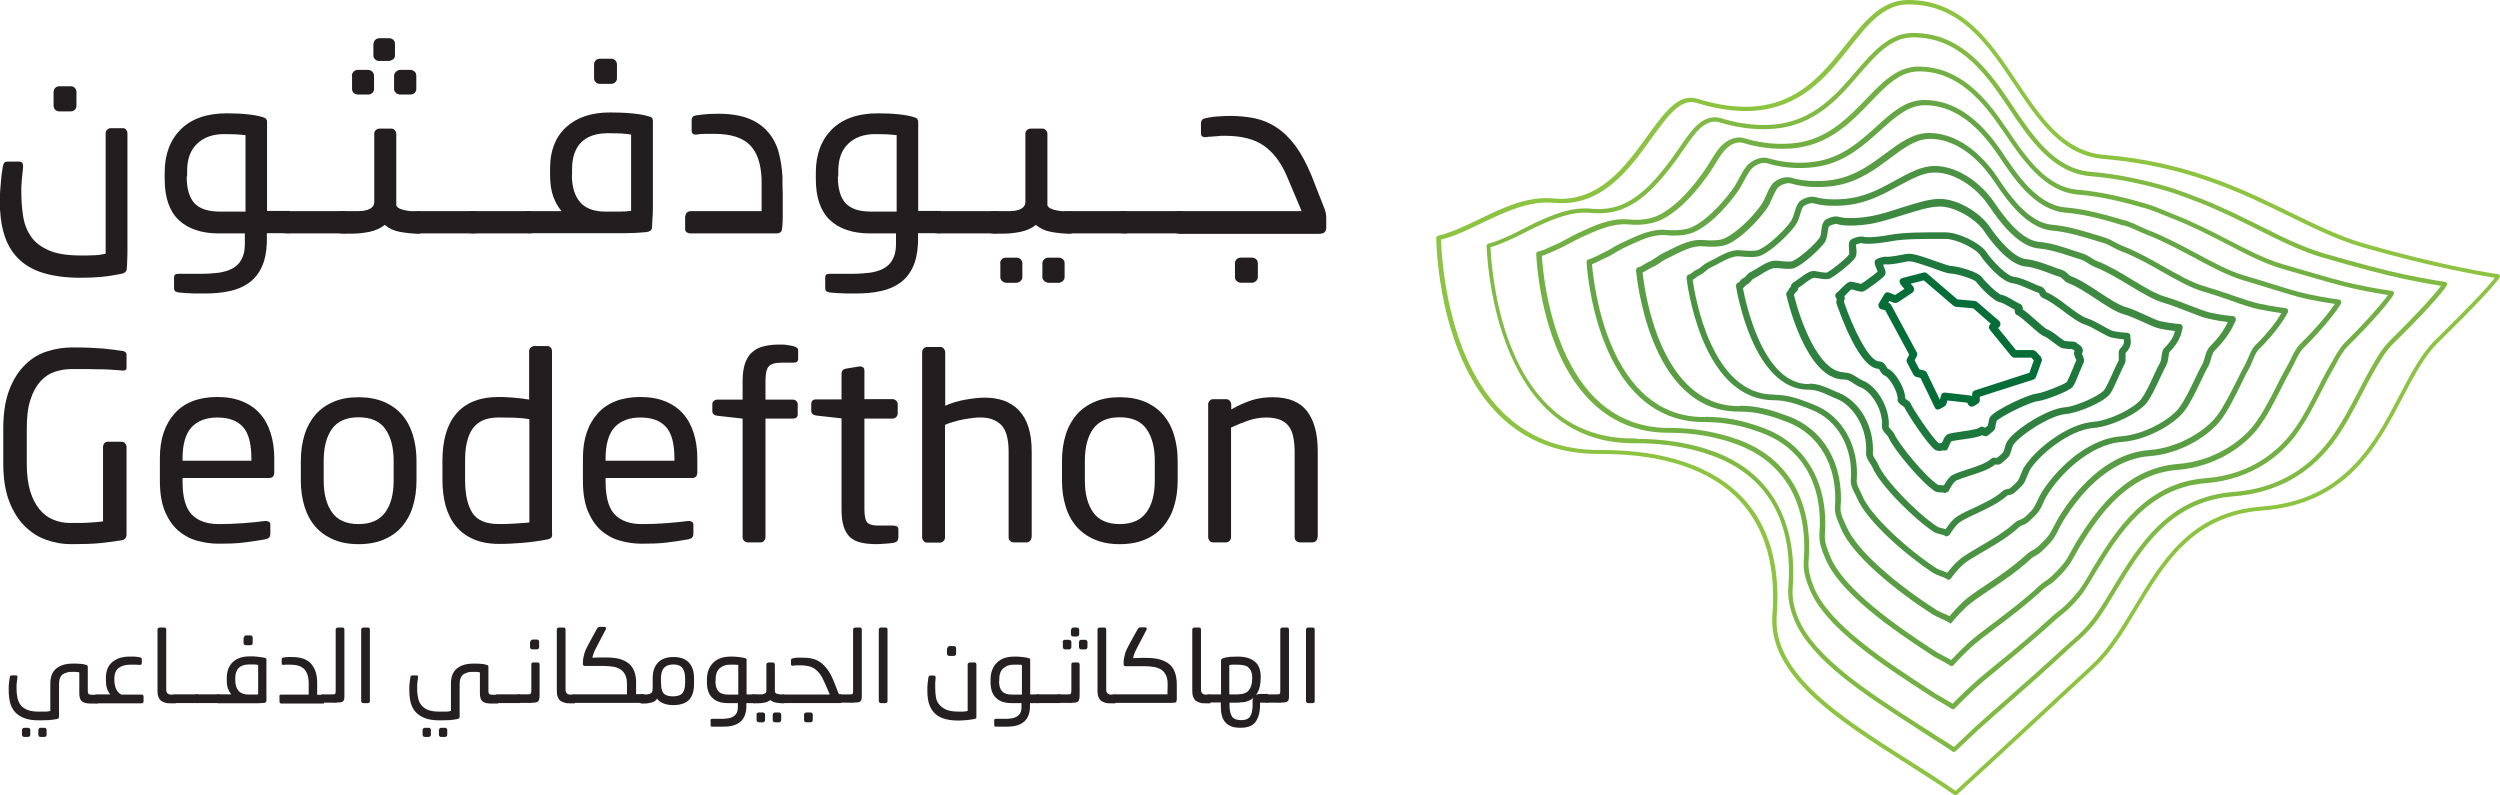 <svg width="132" height="42" viewBox="0 0 132 42" fill="none" xmlns="http://www.w3.org/2000/svg">
<g clip-path="url(#clip0_2297_123437)">
<path d="M103.255 42C103.255 42 103.209 42 103.198 41.977C102.37 41.401 101.461 40.824 100.587 40.271C97.021 38.011 93.34 35.659 93.582 32.465C93.778 29.906 93.202 27.889 91.868 26.447C90.338 24.799 87.773 23.946 84.449 23.969C82.31 23.98 80.538 23.288 79.135 21.905C75.868 18.654 75.834 12.624 75.834 12.555C75.834 12.509 75.868 12.463 75.915 12.451C76.639 12.278 77.364 11.932 78.123 11.563C79.365 10.964 80.642 10.341 82.057 10.48C84.438 10.699 85.853 8.75 86.98 7.183C87.865 5.96 88.624 4.911 89.602 5.211C94.1 6.595 95.882 4.346 97.458 2.363C98.424 1.153 99.333 0 100.736 0C103.612 0 105.084 2.191 106.499 4.312C107.764 6.203 108.961 7.99 111.077 8.174C115.482 8.543 118.404 9.973 120.992 11.241C122.292 11.875 123.522 12.474 124.776 12.843C128.986 14.065 131.885 14.48 131.908 14.48C131.942 14.48 131.977 14.503 131.988 14.538C132 14.573 132 14.607 131.988 14.642C131.758 15.022 130.688 16.164 128.698 18.123C127.997 18.815 127.456 19.853 126.881 20.948C125.489 23.611 123.902 26.62 119.428 26.955C115.804 27.231 114.309 29.722 112.86 32.131C112.158 33.307 111.491 34.414 110.605 35.233C106.488 39.06 103.359 41.942 103.324 41.965C103.301 41.989 103.278 41.989 103.255 41.989V42ZM84.599 23.761C87.911 23.761 90.488 24.637 92.041 26.309C93.421 27.796 94.008 29.872 93.812 32.489C93.57 35.555 97.205 37.861 100.713 40.098C101.565 40.64 102.45 41.193 103.255 41.758C103.715 41.331 106.672 38.611 110.467 35.083C111.33 34.276 111.986 33.18 112.687 32.028C114.16 29.572 115.689 27.024 119.428 26.747C123.787 26.413 125.34 23.461 126.709 20.844C127.295 19.726 127.847 18.677 128.572 17.962C130.32 16.244 131.378 15.137 131.723 14.665C131.045 14.561 128.376 14.1 124.73 13.051C123.465 12.682 122.223 12.082 120.911 11.437C118.346 10.18 115.436 8.762 111.077 8.393C108.857 8.209 107.638 6.376 106.338 4.439C104.958 2.363 103.52 0.231 100.759 0.231C99.46 0.231 98.62 1.291 97.654 2.513C96.124 4.45 94.203 6.86 89.568 5.43C88.74 5.176 88.049 6.122 87.187 7.321C86.025 8.935 84.576 10.941 82.068 10.71C80.711 10.584 79.469 11.195 78.249 11.771C77.513 12.129 76.812 12.474 76.087 12.647C76.11 13.385 76.329 18.781 79.331 21.755C80.688 23.104 82.425 23.773 84.484 23.761C84.53 23.761 84.576 23.761 84.622 23.761H84.599Z" fill="#8CC340"/>
<path d="M103.187 39.717C103.187 39.717 103.141 39.717 103.118 39.694C102.888 39.532 102.623 39.371 102.381 39.209C102.22 39.117 102.071 39.013 101.921 38.921C101.68 38.76 101.438 38.61 101.197 38.448C98.459 36.684 95.641 34.874 94.744 32.742C94.491 32.131 94.387 31.577 94.422 31.035C94.698 27.542 93.318 25.133 90.442 24.072C89.223 23.622 87.831 23.392 86.313 23.403C86.29 23.403 86.278 23.403 86.255 23.403C78.721 23.403 78.503 13.085 78.491 12.981C78.491 12.923 78.526 12.877 78.583 12.866C78.905 12.785 79.216 12.658 79.549 12.508L79.595 12.485C79.871 12.37 80.124 12.232 80.401 12.093C80.596 11.989 80.803 11.897 80.999 11.793C81.988 11.332 82.966 10.917 84.012 11.021C84.622 11.079 85.209 10.998 85.692 10.779C86.773 10.306 87.635 9.246 88.337 8.277C88.464 8.093 88.59 7.908 88.717 7.735C89.039 7.263 89.349 6.825 89.671 6.548C90.062 6.225 90.465 6.121 90.845 6.237C92.351 6.698 93.49 6.64 94.18 6.502C95.94 6.156 97.033 4.899 97.988 3.781C98.896 2.732 99.747 1.74 101.013 1.74C103.474 1.74 104.889 3.539 106.12 5.372L106.212 5.51C107.327 7.182 108.489 8.911 110.387 9.073C111.675 9.176 112.998 9.442 114.436 9.857C114.988 10.018 115.483 10.214 115.966 10.399L116.127 10.456C117.288 10.906 118.324 11.425 119.324 11.92C120.486 12.508 121.59 13.05 122.683 13.373C124.546 13.915 126.007 14.295 127.008 14.503C128.296 14.768 129.09 14.883 129.101 14.883C129.136 14.883 129.17 14.918 129.193 14.952C129.216 14.987 129.205 15.033 129.193 15.068C128.952 15.483 127.813 16.728 126.341 18.169C125.961 18.549 125.651 19.08 125.328 19.645C125.121 20.002 124.937 20.371 124.73 20.763C124.259 21.662 123.776 22.596 123.155 23.415C121.866 25.098 120.118 26.032 117.944 26.205C114.608 26.458 113.102 28.925 111.779 31.105L111.491 31.577C111.25 31.969 111.008 32.373 110.744 32.73C110.491 33.076 110.191 33.399 109.892 33.675C109.754 33.802 109.616 33.918 109.49 34.033C109.363 34.148 109.225 34.252 109.11 34.379C108.006 35.405 106.925 36.35 106.062 37.111C105.441 37.653 104.912 38.126 104.486 38.506C103.727 39.209 103.267 39.659 103.267 39.659C103.244 39.682 103.21 39.694 103.187 39.694V39.717ZM86.416 23.173C87.923 23.173 89.303 23.403 90.523 23.853C93.467 24.948 94.928 27.508 94.652 31.058C94.617 31.554 94.709 32.073 94.951 32.649C95.814 34.713 98.609 36.512 101.312 38.252C101.553 38.414 101.806 38.564 102.048 38.725C102.197 38.829 102.358 38.921 102.508 39.013C102.726 39.152 102.957 39.302 103.175 39.44C103.336 39.29 103.739 38.898 104.325 38.345C104.739 37.964 105.28 37.492 105.901 36.95C106.764 36.189 107.845 35.243 108.949 34.217C109.076 34.102 109.202 33.987 109.34 33.871C109.478 33.756 109.605 33.641 109.743 33.514C110.03 33.249 110.318 32.926 110.56 32.592C110.813 32.246 111.066 31.854 111.296 31.462L111.583 30.989C112.941 28.764 114.482 26.239 117.932 25.974C120.037 25.813 121.728 24.913 122.97 23.276C123.58 22.469 124.063 21.547 124.523 20.659C124.73 20.267 124.926 19.887 125.121 19.541C125.455 18.953 125.766 18.4 126.18 17.996C127.64 16.555 128.561 15.54 128.883 15.091C128.572 15.045 127.893 14.929 126.962 14.733C125.95 14.526 124.489 14.134 122.614 13.592C121.498 13.269 120.394 12.716 119.221 12.128C118.232 11.632 117.196 11.113 116.046 10.664L115.885 10.606C115.402 10.421 114.907 10.226 114.378 10.076C112.964 9.661 111.652 9.407 110.375 9.303C108.363 9.13 107.166 7.355 106.016 5.637L105.924 5.499C104.728 3.712 103.359 1.971 101.013 1.971C99.862 1.971 99.069 2.882 98.16 3.931C97.182 5.072 96.067 6.363 94.226 6.721C93.513 6.859 92.328 6.928 90.776 6.456C90.477 6.363 90.154 6.456 89.832 6.721C89.522 6.974 89.234 7.401 88.912 7.862C88.786 8.035 88.659 8.22 88.533 8.404C87.808 9.395 86.922 10.491 85.784 10.986C85.266 11.217 84.645 11.309 83.989 11.24C83 11.148 82.057 11.54 81.091 11.989C80.884 12.082 80.688 12.185 80.493 12.289C80.228 12.428 79.952 12.566 79.664 12.681L79.618 12.704C79.308 12.843 79.009 12.969 78.698 13.05C78.721 13.534 78.848 15.829 79.699 18.1C80.976 21.455 83.161 23.149 86.209 23.149C86.232 23.149 86.244 23.149 86.267 23.149C86.301 23.149 86.336 23.149 86.37 23.149L86.416 23.173Z" fill="#80BA42"/>
<path d="M103.106 37.445C103.106 37.445 103.06 37.445 103.037 37.422C102.853 37.295 102.646 37.18 102.45 37.065C102.289 36.973 102.116 36.869 101.955 36.765L101.921 36.742C99.333 35.07 96.411 33.168 95.56 31.139C95.388 30.724 95.192 30.182 95.238 29.629C95.48 26.585 94.226 24.406 91.73 23.472C90.591 23.046 89.383 22.85 88.141 22.85C88.13 22.85 88.107 22.85 88.095 22.85C85.358 22.85 83.287 21.213 82.091 18.123C81.194 15.794 81.113 13.431 81.113 13.408C81.113 13.35 81.148 13.292 81.217 13.281C81.435 13.235 81.631 13.142 81.849 13.039C81.93 13.004 82.01 12.969 82.091 12.935C82.309 12.843 82.517 12.727 82.735 12.612C82.908 12.52 83.092 12.416 83.287 12.324L83.333 12.301C84.138 11.92 85.059 11.494 85.979 11.586C86.554 11.643 87.094 11.574 87.486 11.401C88.245 11.067 89.05 10.318 89.889 9.153C90.039 8.946 90.177 8.727 90.304 8.519C90.534 8.15 90.752 7.793 91.017 7.585C91.362 7.297 91.764 7.193 92.098 7.297C93.524 7.735 94.674 7.585 95.1 7.505C96.63 7.205 97.63 6.156 98.516 5.245C99.367 4.357 100.173 3.516 101.288 3.516C103.462 3.516 104.842 5.13 105.901 6.721L105.924 6.744C106.959 8.289 108.029 9.88 109.708 10.018C111.054 10.133 112.342 10.468 113.308 10.756C113.676 10.86 114.01 10.998 114.332 11.136C114.47 11.194 114.608 11.252 114.757 11.309C115.793 11.713 116.736 12.197 117.633 12.658C118.657 13.188 119.634 13.696 120.566 13.961L121.394 14.203C122.602 14.56 123.637 14.86 124.408 15.021C125.535 15.264 126.271 15.356 126.283 15.356C126.329 15.356 126.363 15.39 126.386 15.425C126.409 15.46 126.409 15.506 126.386 15.552C126.202 15.875 125.397 16.866 123.971 18.273C123.706 18.526 123.511 18.895 123.304 19.287C123.246 19.391 123.189 19.506 123.12 19.61C122.947 19.921 122.763 20.267 122.579 20.636C122.176 21.42 121.728 22.296 121.187 23.011C120.543 23.864 119.071 25.305 116.46 25.513C113.389 25.744 111.836 28.268 110.709 30.113C110.64 30.228 110.571 30.343 110.502 30.459C110.329 30.759 110.145 31.058 109.961 31.323C109.754 31.6 109.466 31.912 109.19 32.177C109.064 32.292 108.937 32.384 108.822 32.488C108.707 32.58 108.592 32.672 108.489 32.765C107.522 33.652 106.579 34.436 105.74 35.128C105.153 35.612 104.647 36.027 104.279 36.362C103.623 36.973 103.209 37.411 103.209 37.411C103.186 37.434 103.152 37.457 103.117 37.457L103.106 37.445ZM88.222 22.596C89.464 22.596 90.683 22.815 91.822 23.23C94.433 24.199 95.744 26.481 95.491 29.652C95.457 30.159 95.629 30.655 95.79 31.047C96.607 33.007 99.632 34.955 102.059 36.535L102.093 36.558C102.243 36.661 102.415 36.754 102.577 36.846C102.749 36.95 102.933 37.053 103.094 37.157C103.244 37.007 103.6 36.638 104.106 36.177C104.474 35.831 104.992 35.416 105.579 34.932C106.418 34.252 107.361 33.468 108.316 32.58C108.431 32.476 108.558 32.373 108.673 32.28C108.788 32.188 108.914 32.096 109.029 31.981C109.305 31.727 109.57 31.427 109.777 31.162C109.961 30.92 110.134 30.62 110.306 30.332C110.375 30.217 110.444 30.09 110.513 29.975C111.675 28.084 113.251 25.49 116.46 25.248C118.967 25.063 120.382 23.668 121.003 22.85C121.532 22.158 121.981 21.282 122.372 20.509C122.567 20.14 122.74 19.783 122.924 19.472C122.982 19.368 123.039 19.253 123.108 19.149C123.327 18.745 123.534 18.365 123.821 18.077C125.029 16.889 125.788 15.99 126.087 15.575C125.788 15.529 125.19 15.437 124.396 15.264C123.614 15.102 122.567 14.791 121.36 14.445L120.532 14.203C119.565 13.926 118.588 13.419 117.552 12.877C116.655 12.416 115.724 11.932 114.7 11.54C114.55 11.482 114.412 11.425 114.274 11.367C113.952 11.24 113.63 11.102 113.274 10.998C112.307 10.721 111.042 10.375 109.719 10.272C107.914 10.122 106.752 8.392 105.74 6.882L105.717 6.859C104.693 5.337 103.37 3.769 101.323 3.769C100.311 3.769 99.586 4.53 98.735 5.418C97.826 6.363 96.791 7.435 95.181 7.758C94.732 7.851 93.524 8 92.052 7.551C91.799 7.47 91.488 7.551 91.212 7.793C90.982 7.977 90.775 8.312 90.557 8.669C90.43 8.877 90.292 9.096 90.131 9.315C89.268 10.514 88.417 11.298 87.624 11.643C87.198 11.828 86.6 11.909 85.99 11.851C85.139 11.77 84.253 12.185 83.471 12.543L83.425 12.566C83.23 12.658 83.057 12.75 82.885 12.843C82.678 12.958 82.459 13.073 82.218 13.177C82.137 13.211 82.068 13.246 81.987 13.281C81.803 13.361 81.608 13.454 81.412 13.511C81.47 14.526 82.126 22.596 88.118 22.596C88.164 22.596 88.199 22.596 88.245 22.596H88.222Z" fill="#72B044"/>
<path d="M103.037 35.162C103.037 35.162 102.979 35.162 102.956 35.139C102.807 35.035 102.646 34.955 102.462 34.851C102.301 34.77 102.14 34.69 101.99 34.586C99.77 33.145 97.125 31.266 96.388 29.513C96.216 29.11 96.032 28.66 96.066 28.199C96.273 25.605 95.169 23.657 93.03 22.861C92.363 22.607 91.328 22.285 90.051 22.285C90.016 22.285 89.982 22.285 89.959 22.285C87.601 22.285 85.783 20.82 84.702 18.053C83.885 15.967 83.77 13.857 83.77 13.834C83.77 13.765 83.817 13.707 83.874 13.695C84.024 13.661 84.173 13.58 84.323 13.511C84.415 13.465 84.507 13.419 84.599 13.373C84.783 13.292 84.932 13.2 85.105 13.107C85.254 13.015 85.404 12.923 85.588 12.842L85.806 12.739C86.462 12.427 87.221 12.07 87.957 12.139C88.486 12.185 88.993 12.139 89.292 12.012C90.074 11.666 90.913 10.767 91.454 10.029C91.604 9.833 91.719 9.614 91.834 9.395C92.006 9.084 92.156 8.796 92.374 8.623C92.685 8.369 93.076 8.265 93.375 8.358C94.353 8.657 95.399 8.634 96.055 8.496C97.355 8.242 98.263 7.412 99.069 6.686C99.862 5.96 100.621 5.279 101.599 5.279C103.117 5.279 104.475 6.19 105.717 8.046C106.499 9.222 107.58 10.825 109.052 10.951C110.168 11.044 111.272 11.367 112.17 11.632H112.216C112.503 11.736 112.756 11.839 112.986 11.955C113.136 12.024 113.274 12.093 113.423 12.151C114.332 12.496 115.172 12.958 115.977 13.384C116.874 13.868 117.714 14.318 118.507 14.549C118.99 14.687 119.462 14.837 119.911 14.975C120.647 15.206 121.348 15.425 121.855 15.528C122.821 15.736 123.499 15.817 123.499 15.817C123.545 15.817 123.591 15.851 123.603 15.898C123.626 15.944 123.626 15.99 123.603 16.036C123.407 16.37 122.763 17.246 121.624 18.376C121.44 18.561 121.302 18.837 121.164 19.126C121.095 19.264 121.026 19.414 120.946 19.552C120.785 19.829 120.624 20.152 120.451 20.497C120.095 21.201 119.692 21.996 119.232 22.596C118.496 23.564 116.989 24.648 114.988 24.809C112.492 24.994 110.985 26.942 109.835 28.821C109.766 28.948 109.685 29.075 109.616 29.213C109.478 29.456 109.34 29.709 109.191 29.905C108.96 30.216 108.627 30.539 108.489 30.654C108.385 30.758 108.27 30.839 108.155 30.908C108.052 30.977 107.948 31.047 107.868 31.127C107.04 31.888 106.165 32.557 105.395 33.133C104.854 33.537 104.383 33.894 104.072 34.182C103.508 34.701 103.152 35.116 103.14 35.128C103.117 35.162 103.071 35.174 103.037 35.174V35.162ZM90.051 22.008C91.063 22.008 92.041 22.192 93.133 22.607C95.353 23.437 96.561 25.536 96.354 28.233C96.32 28.625 96.504 29.052 96.653 29.421C97.366 31.116 100.127 33.053 102.151 34.367C102.289 34.459 102.45 34.54 102.6 34.62C102.738 34.69 102.887 34.77 103.025 34.851C103.163 34.701 103.474 34.367 103.899 33.975C104.222 33.675 104.693 33.318 105.245 32.903C106.016 32.326 106.879 31.669 107.695 30.908C107.799 30.816 107.914 30.735 108.017 30.666C108.121 30.597 108.224 30.516 108.316 30.436C108.443 30.32 108.753 30.009 108.983 29.721C109.121 29.536 109.26 29.294 109.386 29.052C109.467 28.914 109.536 28.775 109.616 28.648C110.801 26.712 112.365 24.706 114.988 24.498C116.897 24.348 118.335 23.322 119.036 22.4C119.474 21.823 119.876 21.039 120.221 20.348C120.394 20.002 120.566 19.667 120.727 19.391C120.808 19.252 120.877 19.114 120.946 18.976C121.095 18.664 121.245 18.365 121.463 18.146C122.418 17.212 123.005 16.451 123.281 16.047C123.005 16.013 122.476 15.921 121.831 15.794C121.314 15.678 120.635 15.471 119.853 15.229C119.405 15.09 118.933 14.941 118.45 14.802C117.633 14.56 116.771 14.099 115.873 13.615C115.068 13.188 114.24 12.739 113.354 12.393C113.193 12.335 113.044 12.266 112.894 12.197C112.664 12.093 112.423 11.978 112.158 11.908H112.112C111.238 11.632 110.145 11.32 109.052 11.228C107.442 11.09 106.326 9.418 105.51 8.196C104.314 6.421 103.048 5.556 101.622 5.556C100.759 5.556 100.069 6.179 99.276 6.893C98.436 7.643 97.493 8.507 96.124 8.773C95.434 8.911 94.341 8.946 93.306 8.623C93.099 8.554 92.8 8.646 92.57 8.83C92.397 8.969 92.248 9.245 92.098 9.522C91.983 9.741 91.857 9.972 91.696 10.191C91.431 10.56 90.465 11.816 89.418 12.266C88.924 12.485 88.222 12.45 87.946 12.416C87.29 12.358 86.577 12.692 85.944 12.992L85.726 13.096C85.565 13.177 85.415 13.257 85.266 13.35C85.105 13.453 84.932 13.557 84.725 13.638C84.633 13.672 84.553 13.719 84.461 13.765C84.334 13.834 84.208 13.891 84.058 13.949C84.139 14.929 84.875 22.019 89.959 22.019C89.993 22.019 90.028 22.019 90.051 22.019V22.008Z" fill="#65A644"/>
<path d="M102.957 32.881C102.957 32.881 102.899 32.881 102.876 32.858C102.761 32.777 102.623 32.719 102.462 32.65C102.312 32.581 102.163 32.512 102.025 32.431C100.081 31.175 97.804 29.33 97.206 27.912C97.183 27.854 97.159 27.797 97.136 27.739C97.01 27.451 96.86 27.116 96.883 26.782C97.056 24.638 96.067 22.908 94.318 22.263C93.582 21.986 92.789 21.721 91.822 21.732C91.822 21.732 91.799 21.732 91.788 21.732C87.003 21.732 86.393 14.354 86.382 14.273C86.382 14.204 86.428 14.135 86.497 14.112C86.6 14.089 86.704 14.031 86.807 13.962C86.888 13.916 86.98 13.858 87.072 13.812C87.21 13.754 87.325 13.674 87.44 13.593C87.555 13.512 87.682 13.432 87.843 13.351C87.946 13.305 88.05 13.247 88.165 13.19C88.694 12.924 89.303 12.625 89.879 12.671C90.396 12.717 90.822 12.694 91.04 12.59C91.673 12.313 92.501 11.495 92.961 10.861C93.088 10.688 93.18 10.469 93.272 10.273C93.387 10.008 93.502 9.765 93.674 9.616C93.904 9.431 94.284 9.293 94.583 9.385C95.331 9.616 96.331 9.592 96.941 9.466C97.999 9.258 98.827 8.647 99.552 8.105C100.3 7.552 101.013 7.021 101.841 7.021C103.704 7.021 104.993 8.659 105.464 9.362C106.028 10.204 107.074 11.76 108.34 11.864C109.133 11.933 109.996 12.187 110.686 12.405C110.813 12.44 110.939 12.486 111.066 12.521C111.296 12.59 111.48 12.682 111.664 12.786C111.79 12.855 111.917 12.913 112.043 12.97C112.814 13.27 113.55 13.685 114.263 14.089C115.022 14.515 115.747 14.93 116.391 15.115C116.874 15.253 117.357 15.415 117.818 15.576C118.37 15.76 118.887 15.945 119.255 16.026C120.049 16.198 120.67 16.268 120.682 16.268C120.728 16.268 120.774 16.302 120.797 16.348C120.82 16.395 120.82 16.452 120.797 16.498L120.774 16.544C120.624 16.81 120.222 17.501 119.255 18.458C119.129 18.585 119.037 18.804 118.945 19.023C118.887 19.173 118.818 19.334 118.738 19.484C118.6 19.715 118.45 20.026 118.301 20.337C117.99 20.96 117.645 21.675 117.265 22.171C116.61 23.035 115.103 23.969 113.504 24.084C111.25 24.257 109.674 26.298 108.938 27.508C108.869 27.612 108.8 27.751 108.731 27.889C108.627 28.096 108.512 28.316 108.397 28.477C108.271 28.65 108.064 28.869 107.776 29.134C107.684 29.226 107.569 29.284 107.477 29.342C107.385 29.388 107.304 29.434 107.235 29.503C106.545 30.149 105.74 30.69 105.027 31.163C104.532 31.497 104.107 31.786 103.842 32.028C103.382 32.454 103.06 32.858 103.06 32.869C103.026 32.904 102.991 32.927 102.945 32.927L102.957 32.881ZM91.868 21.421C92.858 21.421 93.674 21.698 94.422 21.974C96.308 22.678 97.367 24.522 97.183 26.805C97.159 27.07 97.286 27.347 97.412 27.624C97.436 27.681 97.47 27.739 97.493 27.797C98.057 29.146 100.288 30.944 102.197 32.178C102.312 32.247 102.451 32.316 102.589 32.374C102.704 32.42 102.819 32.477 102.934 32.535C103.06 32.385 103.325 32.085 103.658 31.763C103.934 31.509 104.371 31.209 104.877 30.875C105.579 30.402 106.373 29.86 107.04 29.238C107.132 29.157 107.235 29.099 107.339 29.042C107.431 28.996 107.511 28.938 107.581 28.88C107.857 28.627 108.052 28.419 108.167 28.269C108.271 28.131 108.374 27.924 108.478 27.727C108.547 27.589 108.627 27.451 108.696 27.324C109.467 26.067 111.112 23.934 113.493 23.762C115.011 23.646 116.426 22.77 117.047 21.963C117.403 21.49 117.749 20.799 118.059 20.188C118.22 19.865 118.37 19.565 118.508 19.311C118.577 19.184 118.646 19.035 118.703 18.896C118.807 18.654 118.91 18.401 119.083 18.228C119.865 17.455 120.268 16.856 120.463 16.533C120.21 16.498 119.761 16.429 119.244 16.325C118.853 16.245 118.347 16.072 117.772 15.864C117.311 15.703 116.84 15.541 116.357 15.403C115.678 15.207 114.942 14.792 114.171 14.354C113.47 13.95 112.745 13.547 111.986 13.259C111.836 13.201 111.698 13.132 111.572 13.063C111.399 12.97 111.238 12.878 111.031 12.821C110.916 12.786 110.79 12.751 110.652 12.705C109.973 12.498 109.133 12.244 108.363 12.175C106.959 12.06 105.855 10.411 105.269 9.535C104.82 8.878 103.612 7.333 101.898 7.333C101.174 7.333 100.53 7.805 99.793 8.359C99.034 8.924 98.183 9.558 97.056 9.777C96.561 9.881 95.469 9.973 94.548 9.685C94.387 9.639 94.1 9.719 93.916 9.869C93.789 9.973 93.697 10.192 93.594 10.422C93.502 10.63 93.398 10.872 93.249 11.068C92.846 11.621 91.972 12.567 91.213 12.901C90.856 13.051 90.304 13.04 89.901 13.005C89.418 12.959 88.843 13.236 88.349 13.489C88.234 13.547 88.13 13.604 88.015 13.651C87.877 13.72 87.774 13.789 87.659 13.87C87.532 13.95 87.406 14.043 87.233 14.112C87.153 14.146 87.084 14.193 87.003 14.239C86.911 14.296 86.83 14.342 86.727 14.389C86.83 15.322 87.636 21.444 91.811 21.444C91.834 21.444 91.857 21.444 91.88 21.444L91.868 21.421Z" fill="#589D44"/>
<path d="M102.887 30.609C102.887 30.609 102.818 30.609 102.795 30.575C102.715 30.517 102.588 30.471 102.461 30.425C102.323 30.378 102.185 30.321 102.07 30.252C100.759 29.399 98.574 27.554 98.045 26.286C98.022 26.217 97.976 26.147 97.941 26.067C97.826 25.848 97.7 25.594 97.722 25.34C97.861 23.634 97.009 22.147 95.629 21.628C95.549 21.593 95.468 21.57 95.399 21.536C94.882 21.34 94.341 21.144 93.685 21.132C93.685 21.132 93.674 21.132 93.662 21.132C92.052 21.132 90.752 20.014 89.878 17.881C89.234 16.29 89.05 14.734 89.05 14.665C89.05 14.584 89.096 14.503 89.176 14.492C89.234 14.48 89.303 14.434 89.372 14.376C89.441 14.319 89.521 14.261 89.613 14.226C89.717 14.18 89.775 14.123 89.855 14.065C89.936 13.996 90.028 13.915 90.177 13.846C90.292 13.788 90.407 13.731 90.534 13.662C90.959 13.431 91.442 13.166 91.879 13.212C92.086 13.235 92.65 13.281 92.869 13.189C93.409 12.947 94.214 12.163 94.536 11.713C94.64 11.575 94.697 11.379 94.755 11.194C94.824 10.964 94.893 10.745 95.043 10.618C95.238 10.457 95.618 10.33 95.871 10.41C96.48 10.595 97.435 10.526 97.895 10.433C98.712 10.272 99.413 9.892 100.08 9.523C100.794 9.131 101.461 8.762 102.151 8.762C103.428 8.762 104.67 9.753 105.28 10.664C106.188 12.024 106.982 12.716 107.683 12.774C108.259 12.82 108.926 13.039 109.466 13.223C109.65 13.281 109.811 13.339 109.961 13.385C110.145 13.443 110.294 13.535 110.421 13.615C110.513 13.673 110.605 13.742 110.709 13.777C111.341 14.019 111.974 14.399 112.595 14.78C113.228 15.16 113.826 15.529 114.332 15.668C114.757 15.794 115.217 15.967 115.62 16.129C116.046 16.29 116.437 16.451 116.713 16.509C117.345 16.648 117.909 16.694 117.909 16.694C117.967 16.694 118.013 16.728 118.036 16.786C118.059 16.832 118.059 16.89 118.036 16.947C118.024 16.97 118.001 17.017 117.978 17.063C117.863 17.316 117.61 17.846 116.931 18.515C116.851 18.596 116.793 18.757 116.747 18.93C116.701 19.08 116.655 19.241 116.575 19.38C116.46 19.576 116.333 19.853 116.195 20.141C115.931 20.694 115.632 21.317 115.332 21.709C114.792 22.412 113.343 23.242 112.043 23.334C110.317 23.461 108.719 25.098 108.075 26.17C108.017 26.263 107.96 26.39 107.902 26.516C107.822 26.701 107.729 26.885 107.637 27.012C107.511 27.185 107.281 27.392 107.12 27.542L107.085 27.566C106.993 27.646 106.89 27.692 106.798 27.727C106.729 27.75 106.66 27.785 106.625 27.819C106.073 28.338 105.337 28.765 104.681 29.145C104.233 29.41 103.842 29.629 103.646 29.814C103.278 30.148 103.014 30.54 103.014 30.54C102.991 30.575 102.956 30.598 102.91 30.609C102.91 30.609 102.887 30.609 102.876 30.609H102.887ZM93.697 20.844C94.41 20.844 94.985 21.063 95.503 21.259C95.583 21.294 95.652 21.317 95.733 21.351C97.251 21.916 98.183 23.542 98.033 25.387C98.022 25.548 98.125 25.744 98.217 25.94C98.263 26.021 98.298 26.101 98.332 26.182C98.769 27.231 100.713 29.007 102.231 29.998C102.312 30.056 102.438 30.09 102.553 30.136C102.645 30.171 102.738 30.206 102.818 30.24C102.933 30.09 103.14 29.825 103.416 29.583C103.646 29.375 104.049 29.145 104.509 28.868C105.141 28.499 105.855 28.084 106.395 27.588C106.476 27.508 106.579 27.473 106.671 27.439C106.74 27.404 106.809 27.381 106.855 27.346L106.89 27.323C107.039 27.185 107.258 26.989 107.361 26.839C107.43 26.735 107.511 26.574 107.591 26.401C107.66 26.263 107.718 26.124 107.787 26.021C108.374 25.052 110.018 23.184 112.008 23.035C113.205 22.942 114.573 22.17 115.056 21.536C115.332 21.167 115.632 20.556 115.885 20.026C116.023 19.726 116.161 19.449 116.276 19.241C116.333 19.138 116.379 18.999 116.414 18.861C116.471 18.654 116.54 18.446 116.678 18.296C117.265 17.72 117.495 17.27 117.633 17.005C117.403 16.982 117.035 16.924 116.632 16.832C116.333 16.774 115.942 16.613 115.494 16.44C115.079 16.279 114.642 16.106 114.24 15.99C113.699 15.829 113.078 15.46 112.434 15.068C111.836 14.711 111.215 14.33 110.605 14.1C110.467 14.042 110.364 13.973 110.248 13.904C110.133 13.823 110.018 13.754 109.88 13.708C109.731 13.662 109.558 13.604 109.374 13.546C108.857 13.373 108.201 13.166 107.66 13.12C106.844 13.05 105.981 12.313 105.015 10.871C104.451 10.018 103.313 9.108 102.151 9.108C101.541 9.108 100.943 9.442 100.23 9.822C99.563 10.191 98.815 10.595 97.941 10.768C97.435 10.871 96.423 10.941 95.756 10.733C95.641 10.699 95.365 10.779 95.238 10.883C95.157 10.941 95.112 11.125 95.054 11.298C94.996 11.494 94.927 11.725 94.789 11.909C94.433 12.393 93.582 13.223 92.984 13.489C92.719 13.604 92.27 13.581 91.833 13.535C91.488 13.5 91.051 13.742 90.672 13.95C90.534 14.019 90.407 14.088 90.292 14.146C90.189 14.192 90.12 14.249 90.05 14.319C89.97 14.388 89.867 14.469 89.728 14.538C89.671 14.561 89.613 14.607 89.556 14.653C89.498 14.699 89.441 14.734 89.372 14.78C89.498 15.645 90.361 20.832 93.651 20.832C93.662 20.832 93.685 20.832 93.697 20.832V20.844Z" fill="#4A9343"/>
<path d="M102.806 28.326C102.806 28.326 102.737 28.326 102.703 28.291C102.657 28.257 102.553 28.233 102.461 28.21C102.335 28.176 102.208 28.153 102.105 28.084C101.046 27.392 99.241 25.582 98.861 24.671C98.838 24.613 98.792 24.544 98.746 24.475C98.642 24.314 98.516 24.118 98.528 23.922C98.62 22.677 97.906 21.397 96.906 21.028C96.779 20.982 96.664 20.924 96.538 20.866C96.227 20.728 95.894 20.578 95.514 20.578C95.514 20.578 95.502 20.578 95.491 20.578C92.558 20.578 91.695 15.333 91.661 15.114C91.649 15.021 91.707 14.941 91.787 14.918C91.81 14.918 91.845 14.871 91.868 14.837C91.925 14.779 91.983 14.71 92.086 14.664C92.132 14.641 92.155 14.618 92.19 14.572C92.236 14.514 92.305 14.422 92.431 14.364C92.523 14.318 92.65 14.249 92.776 14.168C93.11 13.961 93.478 13.73 93.812 13.765C93.812 13.765 93.892 13.765 93.95 13.776C94.134 13.799 94.525 13.834 94.64 13.788C95.019 13.626 95.813 12.923 96.066 12.566C96.135 12.473 96.158 12.3 96.169 12.151C96.192 11.943 96.227 11.747 96.354 11.632C96.503 11.505 96.871 11.378 97.09 11.447C97.538 11.586 98.447 11.482 98.792 11.413C99.333 11.309 99.873 11.136 100.402 10.963C101.139 10.732 101.84 10.502 102.415 10.502C103.404 10.502 104.578 11.263 105.061 11.978C105.567 12.727 106.384 13.638 106.993 13.684C107.396 13.719 107.89 13.903 108.339 14.064C108.523 14.134 108.707 14.203 108.834 14.237C108.995 14.284 109.098 14.376 109.179 14.456C109.236 14.514 109.282 14.56 109.351 14.583C109.846 14.768 110.375 15.125 110.881 15.459C111.387 15.794 111.87 16.105 112.227 16.209C112.572 16.312 112.963 16.485 113.308 16.647C113.63 16.797 113.929 16.935 114.113 16.97C114.585 17.073 115.079 17.108 115.091 17.108C115.148 17.108 115.206 17.143 115.229 17.2C115.252 17.258 115.252 17.316 115.229 17.373C115.229 17.385 115.206 17.431 115.206 17.477C115.148 17.684 115.056 18.076 114.562 18.572C114.527 18.607 114.504 18.745 114.493 18.86C114.47 19.01 114.447 19.16 114.378 19.287C114.297 19.437 114.182 19.679 114.056 19.944C113.837 20.417 113.584 20.959 113.354 21.259C112.905 21.835 111.468 22.527 110.547 22.596C109.282 22.688 107.672 24.002 107.166 24.832C107.131 24.902 107.085 25.017 107.039 25.132C106.97 25.294 106.913 25.455 106.832 25.559C106.752 25.674 106.579 25.812 106.453 25.939L106.361 26.02C106.269 26.101 106.165 26.124 106.084 26.135C106.05 26.135 106.004 26.147 105.992 26.158C105.567 26.55 104.9 26.861 104.313 27.138C103.934 27.311 103.577 27.484 103.427 27.611C103.163 27.853 102.944 28.222 102.944 28.222C102.921 28.268 102.875 28.291 102.829 28.303C102.818 28.303 102.806 28.303 102.795 28.303L102.806 28.326ZM95.525 20.256C95.997 20.256 96.365 20.428 96.687 20.567C96.802 20.624 96.917 20.671 97.032 20.717C98.194 21.155 98.988 22.55 98.884 23.968C98.884 24.049 98.965 24.187 99.045 24.302C99.103 24.383 99.149 24.463 99.183 24.556C99.505 25.328 101.196 27.092 102.289 27.807C102.335 27.841 102.438 27.865 102.53 27.888C102.599 27.899 102.668 27.922 102.726 27.945C102.818 27.807 102.99 27.565 103.186 27.38C103.37 27.219 103.715 27.046 104.152 26.85C104.693 26.596 105.36 26.285 105.739 25.928C105.82 25.847 105.923 25.835 106.015 25.812C106.05 25.812 106.107 25.801 106.119 25.789L106.211 25.709C106.315 25.616 106.487 25.466 106.545 25.374C106.591 25.317 106.648 25.167 106.706 25.028C106.763 24.89 106.809 24.763 106.867 24.683C107.419 23.772 109.121 22.388 110.513 22.273C111.41 22.204 112.71 21.535 113.066 21.062C113.262 20.797 113.526 20.256 113.722 19.817C113.849 19.541 113.964 19.299 114.056 19.137C114.09 19.068 114.113 18.953 114.125 18.837C114.148 18.665 114.171 18.468 114.297 18.353C114.688 17.973 114.792 17.673 114.838 17.477C114.642 17.454 114.343 17.419 114.033 17.35C113.814 17.304 113.503 17.166 113.158 17.004C112.825 16.854 112.445 16.681 112.123 16.589C111.709 16.474 111.214 16.14 110.685 15.794C110.191 15.471 109.673 15.125 109.213 14.952C109.087 14.906 109.006 14.825 108.937 14.756C108.868 14.687 108.822 14.641 108.742 14.618C108.592 14.572 108.408 14.502 108.224 14.433C107.821 14.284 107.338 14.099 106.97 14.076C106.038 13.995 105.049 12.635 104.773 12.22C104.359 11.597 103.266 10.905 102.415 10.905C101.898 10.905 101.219 11.124 100.506 11.344C99.965 11.517 99.413 11.689 98.861 11.805C98.55 11.862 97.538 12.001 96.986 11.828C96.917 11.805 96.664 11.874 96.572 11.955C96.538 11.989 96.515 12.151 96.503 12.243C96.48 12.439 96.446 12.658 96.331 12.819C96.043 13.211 95.203 13.961 94.766 14.145C94.582 14.226 94.272 14.203 93.904 14.157H93.777C93.57 14.122 93.225 14.33 92.96 14.502C92.822 14.583 92.696 14.664 92.581 14.722C92.523 14.745 92.512 14.779 92.466 14.825C92.42 14.883 92.351 14.975 92.224 15.033C92.201 15.044 92.167 15.079 92.132 15.114C92.098 15.148 92.063 15.183 92.029 15.217C92.178 15.99 93.075 20.279 95.491 20.279C95.491 20.279 95.514 20.279 95.525 20.279V20.256Z" fill="#3D8941"/>
<path d="M102.738 26.045C102.738 26.045 102.669 26.045 102.635 26.01C102.623 26.01 102.531 26.01 102.485 25.999C102.37 25.999 102.244 25.987 102.152 25.93C101.427 25.457 99.966 23.704 99.701 23.07C99.701 23.047 99.632 22.99 99.598 22.944C99.483 22.817 99.356 22.678 99.368 22.517C99.437 21.629 98.793 20.649 98.218 20.442C98.091 20.396 97.976 20.315 97.873 20.246C97.712 20.131 97.562 20.038 97.367 20.038C97.367 20.038 97.367 20.038 97.355 20.038C95.342 20.038 94.353 15.749 94.319 15.565C94.296 15.484 94.341 15.404 94.41 15.357C94.41 15.357 94.41 15.335 94.422 15.323C94.445 15.265 94.491 15.185 94.56 15.139C94.56 15.058 94.594 14.954 94.733 14.885C94.802 14.85 94.905 14.77 95.02 14.689C95.285 14.493 95.561 14.285 95.791 14.308C95.791 14.308 95.906 14.32 95.998 14.343C96.124 14.366 96.389 14.412 96.458 14.389C96.688 14.285 97.482 13.651 97.631 13.432C97.654 13.386 97.631 13.236 97.631 13.144C97.608 12.948 97.597 12.764 97.723 12.66C97.838 12.568 98.206 12.452 98.379 12.498C98.643 12.579 99.437 12.464 99.759 12.406C100.518 12.256 101.691 12.268 102.393 12.268C102.52 12.268 102.646 12.268 102.727 12.268C103.405 12.268 104.544 12.821 104.878 13.305C105.211 13.801 105.97 14.585 106.35 14.62C106.614 14.643 106.994 14.804 107.328 14.954C107.5 15.035 107.661 15.104 107.753 15.127C107.914 15.173 107.972 15.3 108.006 15.369C108.006 15.392 108.029 15.415 108.041 15.427C108.374 15.553 108.8 15.865 109.202 16.176C109.57 16.453 109.95 16.73 110.18 16.799C110.422 16.868 110.732 17.041 111.02 17.202C111.227 17.317 111.468 17.456 111.572 17.479C111.882 17.548 112.308 17.571 112.32 17.571C112.389 17.571 112.446 17.617 112.469 17.663C112.492 17.709 112.492 17.756 112.481 17.802C112.481 17.802 112.481 17.825 112.481 17.836C112.515 17.986 112.573 18.297 112.228 18.643C112.228 18.678 112.228 18.759 112.228 18.805C112.228 18.943 112.251 19.093 112.182 19.208C112.124 19.312 112.032 19.52 111.928 19.75C111.744 20.154 111.549 20.615 111.399 20.811C111.077 21.237 109.697 21.814 109.076 21.86C108.236 21.929 106.591 23.013 106.292 23.509C106.269 23.543 106.235 23.658 106.212 23.739C106.154 23.924 106.12 24.027 106.062 24.108C106.005 24.177 105.901 24.269 105.763 24.385C105.717 24.419 105.683 24.454 105.671 24.465C105.568 24.558 105.441 24.535 105.372 24.523C105.372 24.523 105.361 24.523 105.349 24.523C105.039 24.788 104.463 24.973 103.957 25.134C103.67 25.226 103.313 25.342 103.233 25.411C103.095 25.538 102.945 25.814 102.899 25.907C102.876 25.953 102.83 25.987 102.784 25.999C102.773 25.999 102.75 25.999 102.738 25.999V26.045ZM97.367 19.669C97.666 19.669 97.884 19.808 98.068 19.934C98.16 19.992 98.252 20.05 98.333 20.084C99.126 20.384 99.805 21.572 99.725 22.54C99.725 22.563 99.817 22.644 99.851 22.69C99.92 22.771 99.989 22.84 100.024 22.921C100.242 23.428 101.634 25.157 102.336 25.607C102.359 25.607 102.439 25.618 102.497 25.618C102.543 25.618 102.589 25.618 102.635 25.63C102.715 25.491 102.842 25.284 102.98 25.157C103.106 25.042 103.382 24.95 103.831 24.8C104.302 24.65 104.878 24.465 105.119 24.235C105.211 24.143 105.338 24.166 105.418 24.177H105.441C105.464 24.154 105.487 24.131 105.522 24.108C105.591 24.05 105.729 23.935 105.763 23.889C105.786 23.854 105.821 23.716 105.855 23.635C105.89 23.509 105.924 23.393 105.97 23.324C106.361 22.678 108.11 21.572 109.041 21.503C109.64 21.456 110.882 20.88 111.1 20.592C111.227 20.43 111.422 19.969 111.595 19.6C111.71 19.347 111.802 19.139 111.871 19.024C111.871 19.001 111.871 18.885 111.871 18.828C111.859 18.666 111.848 18.493 111.963 18.39C112.17 18.182 112.158 18.044 112.135 17.917C111.974 17.905 111.71 17.871 111.503 17.825C111.342 17.79 111.112 17.663 110.847 17.514C110.583 17.364 110.284 17.202 110.077 17.133C109.789 17.052 109.398 16.764 108.984 16.453C108.593 16.165 108.19 15.865 107.891 15.749C107.765 15.703 107.707 15.588 107.673 15.519C107.673 15.496 107.65 15.473 107.638 15.461C107.523 15.427 107.362 15.357 107.167 15.277C106.879 15.15 106.522 14.989 106.315 14.966C105.648 14.908 104.751 13.778 104.567 13.49C104.314 13.109 103.279 12.614 102.727 12.614C102.635 12.614 102.52 12.614 102.393 12.614C101.703 12.614 100.553 12.602 99.828 12.741C99.828 12.741 98.701 12.96 98.275 12.833C98.241 12.833 98.068 12.879 97.999 12.913C97.999 12.96 97.999 13.04 98.011 13.086C98.034 13.271 98.045 13.478 97.942 13.628C97.746 13.905 96.906 14.574 96.607 14.712C96.481 14.77 96.262 14.735 95.952 14.689C95.883 14.677 95.814 14.666 95.779 14.666C95.687 14.666 95.411 14.862 95.262 14.977C95.147 15.069 95.043 15.15 94.951 15.196C94.951 15.265 94.917 15.369 94.802 15.438C94.802 15.438 94.79 15.461 94.779 15.473C94.767 15.496 94.744 15.542 94.721 15.577C95.02 16.81 95.998 19.658 97.378 19.658C97.378 19.658 97.378 19.658 97.39 19.658L97.367 19.669Z" fill="#30803F"/>
<path d="M102.336 23.797C102.336 23.797 102.232 23.797 102.186 23.762C101.783 23.497 100.714 21.848 100.541 21.491C100.518 21.468 100.484 21.456 100.461 21.433C100.323 21.341 100.185 21.249 100.196 21.099C100.231 20.718 99.771 19.934 99.517 19.831C99.391 19.785 99.322 19.669 99.264 19.577C99.242 19.542 99.219 19.485 99.195 19.473C98.183 19.473 97.16 16.591 96.964 16.015C96.953 15.969 96.953 15.911 96.975 15.865C96.975 15.865 96.975 15.807 96.975 15.773C96.93 15.726 96.895 15.657 96.906 15.576C96.906 15.507 96.975 15.45 97.033 15.415C97.056 15.403 97.148 15.311 97.206 15.242C97.447 15 97.597 14.862 97.758 14.873C97.758 14.873 97.861 14.896 97.976 14.919C98.057 14.942 98.195 14.977 98.264 14.989C98.425 14.896 98.965 14.493 99.138 14.343C99.126 14.297 99.092 14.216 99.069 14.17C98.988 13.962 98.919 13.812 99.058 13.697C99.126 13.64 99.495 13.524 99.621 13.559C99.621 13.559 99.794 13.582 100.645 13.409H100.668C100.955 13.351 101.496 13.536 102.232 13.801C102.531 13.905 102.911 14.043 103.003 14.043C103.29 14.043 104.441 14.331 104.659 14.654C104.809 14.873 105.487 15.53 105.671 15.565C105.809 15.576 106.028 15.692 106.338 15.876C106.442 15.934 106.591 16.026 106.637 16.038C106.706 16.061 106.821 16.13 106.798 16.337C106.971 16.441 107.19 16.637 107.489 16.902C107.696 17.087 108.006 17.363 108.087 17.387C108.225 17.433 108.409 17.559 108.685 17.767C108.8 17.859 108.961 17.974 109.007 17.997C109.11 18.021 109.409 18.032 109.513 18.044C109.571 18.044 109.628 18.078 109.663 18.124C109.663 18.124 109.674 18.124 109.686 18.136C109.789 18.205 109.962 18.309 109.973 18.482C109.973 18.528 109.973 18.609 109.927 18.678C109.927 18.701 109.95 18.735 109.962 18.759C110.019 18.908 110.077 19.047 110.008 19.162C109.985 19.208 109.904 19.404 109.824 19.588C109.651 20.027 109.525 20.315 109.444 20.419C109.248 20.672 107.903 21.157 107.604 21.18C107.178 21.214 105.602 22.01 105.418 22.229C105.418 22.263 105.395 22.332 105.384 22.39C105.349 22.575 105.338 22.655 105.292 22.713C105.257 22.759 105.211 22.794 105.062 22.909C105.027 22.932 104.993 22.966 104.981 22.978C104.866 23.082 104.728 23.013 104.659 22.978C104.452 23.082 104.084 23.14 103.578 23.209C103.382 23.232 103.106 23.278 103.026 23.301C102.991 23.358 102.911 23.52 102.853 23.67C102.83 23.727 102.784 23.774 102.727 23.785C102.692 23.785 102.658 23.785 102.612 23.785C102.589 23.785 102.554 23.785 102.52 23.797C102.451 23.797 102.393 23.82 102.347 23.82L102.336 23.797ZM100.587 21.041C100.587 21.041 100.645 21.087 100.668 21.099C100.771 21.168 100.852 21.214 100.886 21.306C101.001 21.595 102.025 23.128 102.37 23.405C102.393 23.405 102.416 23.405 102.451 23.393C102.485 23.393 102.508 23.393 102.531 23.382C102.589 23.243 102.681 23.059 102.761 22.978C102.853 22.897 103.026 22.863 103.52 22.794C103.831 22.747 104.406 22.667 104.498 22.586C104.613 22.482 104.74 22.54 104.809 22.586C104.855 22.552 104.924 22.505 104.958 22.471C104.958 22.425 104.981 22.355 104.993 22.309C105.016 22.16 105.039 22.079 105.073 22.021C105.292 21.675 107.086 20.811 107.569 20.776C107.834 20.753 108.995 20.303 109.133 20.165C109.179 20.096 109.352 19.681 109.456 19.439C109.536 19.231 109.594 19.104 109.628 19.024C109.628 18.989 109.594 18.943 109.582 18.908C109.525 18.77 109.467 18.632 109.548 18.528C109.525 18.505 109.479 18.482 109.467 18.47C109.444 18.459 109.432 18.447 109.409 18.436C109.283 18.436 109.041 18.413 108.903 18.39C108.8 18.366 108.685 18.274 108.432 18.09C108.282 17.974 108.041 17.79 107.96 17.767C107.799 17.721 107.581 17.525 107.213 17.202C106.96 16.983 106.649 16.695 106.522 16.649C106.442 16.614 106.361 16.545 106.384 16.36C106.315 16.326 106.246 16.28 106.143 16.222C105.993 16.141 105.717 15.98 105.637 15.969C105.257 15.934 104.452 15.046 104.348 14.885C104.233 14.735 103.302 14.447 103.014 14.447C102.865 14.447 102.589 14.354 102.117 14.181C101.657 14.02 100.967 13.766 100.76 13.801H100.737C99.851 13.986 99.633 13.974 99.552 13.951C99.517 13.951 99.472 13.962 99.425 13.986C99.425 14.008 99.437 14.02 99.448 14.032C99.54 14.251 99.61 14.412 99.506 14.55C99.391 14.712 98.563 15.311 98.402 15.38C98.31 15.427 98.195 15.403 97.884 15.311C97.838 15.3 97.792 15.288 97.758 15.277C97.689 15.323 97.562 15.45 97.493 15.53C97.447 15.576 97.413 15.611 97.378 15.646C97.401 15.68 97.413 15.726 97.401 15.784C97.401 15.807 97.39 15.83 97.367 15.853C97.367 15.876 97.367 15.922 97.367 15.957C97.815 17.283 98.678 19.081 99.219 19.081C99.437 19.081 99.552 19.266 99.61 19.369C99.633 19.404 99.656 19.45 99.667 19.462C100.07 19.612 100.587 20.488 100.599 21.041H100.587Z" fill="#1E773C"/>
<path d="M102.346 21.629C102.346 21.629 102.3 21.629 102.289 21.629C102.231 21.618 102.185 21.572 102.162 21.525L101.403 19.957L101.173 19.9C101.173 19.9 101.07 19.842 101.035 19.796L100.69 19.139C100.656 19.081 100.656 19.012 100.69 18.943L100.805 18.724L99.54 16.383L99.333 16.326C99.275 16.314 99.218 16.268 99.195 16.199C99.172 16.141 99.172 16.072 99.206 16.015L99.494 15.53C99.551 15.438 99.655 15.403 99.747 15.45L100.057 15.576L100.552 15.254L100.345 15.011C100.345 15.011 100.287 14.885 100.299 14.816C100.322 14.746 100.379 14.7 100.448 14.677L101.564 14.389C101.633 14.377 101.702 14.389 101.748 14.435L103.347 15.807L104.267 15.888C104.267 15.888 104.348 15.911 104.382 15.934L105.555 16.948C105.555 16.948 105.625 17.041 105.625 17.11C105.625 17.167 105.602 17.225 105.555 17.271L105.498 17.317L106.441 18.482H107.338C107.338 18.482 107.453 18.516 107.488 18.551L107.764 18.839C107.764 18.839 107.833 18.977 107.81 19.047L107.499 19.911C107.476 19.969 107.43 20.015 107.373 20.038L104.532 20.949V21.133C104.532 21.203 104.497 21.272 104.44 21.306L104.221 21.445C104.221 21.445 104.118 21.479 104.06 21.468C104.003 21.456 103.957 21.422 103.934 21.375L103.865 21.26L102.818 21.145L102.772 21.329C102.772 21.329 102.726 21.433 102.668 21.456L102.427 21.595C102.427 21.595 102.358 21.618 102.323 21.618L102.346 21.629ZM101.369 19.508L101.599 19.565C101.656 19.577 101.714 19.623 101.737 19.681L102.427 21.11L102.484 20.88C102.507 20.776 102.611 20.718 102.703 20.73L104.026 20.88C104.026 20.88 104.106 20.903 104.129 20.926V20.811C104.129 20.718 104.187 20.638 104.267 20.615L107.154 19.681L107.384 19.024L107.258 18.885H106.361C106.303 18.885 106.246 18.851 106.2 18.805L105.061 17.41C104.992 17.317 105.003 17.191 105.084 17.121L105.118 17.098L104.187 16.28L103.267 16.199C103.267 16.199 103.186 16.176 103.152 16.153L101.576 14.804L100.886 14.977L101.024 15.138C101.024 15.138 101.081 15.242 101.07 15.3C101.058 15.357 101.024 15.415 100.978 15.45L100.195 15.968C100.195 15.968 100.069 16.015 100 15.991L99.758 15.888L99.701 15.991H99.724C99.724 15.991 99.827 16.049 99.85 16.095L101.208 18.608C101.242 18.666 101.242 18.747 101.208 18.805L101.093 19.024L101.346 19.508H101.369Z" fill="#046D38"/>
<path d="M6.682 28.212C6.682 28.386 6.602 28.489 6.441 28.524C6.107 28.581 5.727 28.628 5.313 28.674C4.899 28.72 4.37 28.731 3.715 28.731C3.289 28.731 2.863 28.651 2.438 28.501C2.012 28.351 1.633 28.109 1.299 27.774C0.966 27.44 0.689 27.002 0.482 26.46C0.275 25.918 0.172 25.25 0.172 24.466V22.621C0.172 21.791 0.287 21.099 0.505 20.546C0.724 19.992 1.012 19.554 1.357 19.232C1.702 18.897 2.093 18.667 2.53 18.54C2.967 18.401 3.404 18.344 3.841 18.344C4.485 18.344 5.003 18.367 5.428 18.401C5.842 18.448 6.188 18.482 6.452 18.528C6.521 18.528 6.567 18.551 6.613 18.586C6.659 18.62 6.682 18.667 6.682 18.736V19.427C6.682 19.52 6.625 19.566 6.51 19.566H6.452C6.257 19.543 6.061 19.531 5.865 19.52C5.681 19.508 5.486 19.497 5.279 19.497C5.083 19.497 4.865 19.497 4.623 19.485C4.393 19.485 4.129 19.485 3.83 19.485C3.508 19.485 3.208 19.531 2.909 19.623C2.622 19.716 2.357 19.889 2.139 20.131C1.92 20.373 1.736 20.696 1.61 21.099C1.472 21.503 1.414 22.01 1.414 22.633V24.466C1.414 25.03 1.472 25.515 1.587 25.907C1.702 26.299 1.874 26.633 2.081 26.887C2.288 27.14 2.53 27.325 2.817 27.44C3.093 27.555 3.393 27.613 3.715 27.613C4.14 27.613 4.485 27.613 4.773 27.59C5.06 27.567 5.279 27.555 5.44 27.532V23.601C5.44 23.532 5.463 23.463 5.509 23.405C5.555 23.347 5.612 23.324 5.681 23.324H6.418C6.487 23.324 6.556 23.347 6.602 23.405C6.648 23.463 6.682 23.52 6.682 23.601V28.224V28.212Z" fill="#221E1F"/>
<path d="M14.481 24.938C14.481 25.134 14.389 25.238 14.216 25.238H9.639V25.434C9.639 26.253 9.8 26.829 10.122 27.163C10.444 27.498 10.915 27.671 11.548 27.671C11.951 27.671 12.376 27.659 12.825 27.625C13.273 27.59 13.664 27.555 13.986 27.509H14.056C14.056 27.509 14.159 27.521 14.205 27.555C14.251 27.579 14.274 27.636 14.274 27.705V28.166C14.274 28.259 14.251 28.328 14.216 28.374C14.182 28.42 14.101 28.455 13.998 28.478C13.607 28.547 13.216 28.605 12.825 28.651C12.434 28.697 12.008 28.708 11.548 28.708C11.157 28.708 10.766 28.651 10.398 28.547C10.018 28.443 9.696 28.259 9.409 28.017C9.121 27.763 8.891 27.429 8.707 27.002C8.534 26.576 8.442 26.045 8.442 25.411V24.177C8.442 23.186 8.707 22.402 9.225 21.826C9.742 21.249 10.501 20.961 11.479 20.961C11.985 20.961 12.422 21.042 12.79 21.192C13.158 21.341 13.48 21.56 13.722 21.837C13.975 22.114 14.159 22.46 14.286 22.852C14.412 23.244 14.481 23.693 14.481 24.177V24.915V24.938ZM13.273 24.201C13.273 23.428 13.124 22.863 12.825 22.54C12.526 22.206 12.077 22.045 11.479 22.045C10.881 22.045 10.432 22.218 10.11 22.564C9.8 22.909 9.639 23.451 9.639 24.201V24.327H13.273V24.201Z" fill="#221E1F"/>
<path d="M21.991 25.377C21.991 25.884 21.922 26.334 21.796 26.749C21.669 27.164 21.474 27.51 21.221 27.809C20.968 28.098 20.646 28.328 20.266 28.489C19.887 28.651 19.438 28.732 18.932 28.732C18.426 28.732 17.989 28.651 17.609 28.489C17.23 28.328 16.907 28.098 16.654 27.809C16.401 27.521 16.206 27.164 16.079 26.749C15.953 26.334 15.884 25.884 15.884 25.377V24.328C15.884 23.82 15.953 23.371 16.079 22.956C16.206 22.541 16.401 22.195 16.654 21.895C16.907 21.607 17.23 21.376 17.609 21.215C17.989 21.053 18.426 20.973 18.932 20.973C19.438 20.973 19.875 21.053 20.266 21.215C20.646 21.376 20.968 21.607 21.221 21.895C21.474 22.183 21.669 22.541 21.796 22.956C21.922 23.371 21.991 23.82 21.991 24.328V25.377ZM20.784 24.328C20.784 23.624 20.634 23.059 20.347 22.656C20.059 22.241 19.587 22.033 18.932 22.033C18.276 22.033 17.828 22.241 17.529 22.644C17.241 23.048 17.091 23.613 17.091 24.328V25.377C17.091 26.08 17.241 26.645 17.529 27.048C17.816 27.463 18.288 27.671 18.932 27.671C19.576 27.671 20.036 27.463 20.335 27.06C20.634 26.656 20.784 26.091 20.784 25.377V24.328Z" fill="#221E1F"/>
<path d="M29.157 28.177C29.157 28.269 29.146 28.338 29.111 28.384C29.077 28.43 28.997 28.465 28.87 28.488C28.444 28.569 28.019 28.626 27.605 28.661C27.191 28.696 26.776 28.719 26.351 28.719C25.845 28.719 25.396 28.638 25.017 28.477C24.637 28.315 24.326 28.085 24.085 27.796C23.843 27.508 23.659 27.151 23.533 26.724C23.418 26.298 23.36 25.836 23.36 25.318V24.326C23.36 23.242 23.602 22.412 24.096 21.836C24.591 21.259 25.339 20.96 26.339 20.96C26.547 20.96 26.799 20.971 27.099 20.994C27.398 21.017 27.674 21.052 27.938 21.098V18.539C27.938 18.469 27.961 18.4 28.019 18.354C28.076 18.308 28.134 18.273 28.203 18.273H28.904C28.974 18.273 29.043 18.297 29.077 18.354C29.123 18.4 29.146 18.469 29.146 18.539V28.154L29.157 28.177ZM27.95 22.136C27.72 22.09 27.455 22.067 27.145 22.055C26.834 22.055 26.57 22.043 26.351 22.043C26.017 22.043 25.73 22.09 25.5 22.193C25.27 22.297 25.086 22.447 24.948 22.643C24.81 22.839 24.718 23.081 24.649 23.369C24.58 23.657 24.557 23.98 24.557 24.349V25.341C24.557 26.09 24.683 26.666 24.936 27.07C25.189 27.474 25.661 27.669 26.339 27.669C26.581 27.669 26.846 27.669 27.145 27.646C27.444 27.623 27.708 27.612 27.95 27.589V22.136Z" fill="#221E1F"/>
<path d="M36.818 24.938C36.818 25.134 36.726 25.238 36.553 25.238H31.976V25.434C31.976 26.253 32.137 26.829 32.459 27.163C32.781 27.498 33.252 27.671 33.885 27.671C34.288 27.671 34.713 27.659 35.162 27.625C35.61 27.59 36.001 27.555 36.323 27.509H36.392C36.392 27.509 36.496 27.521 36.542 27.555C36.588 27.579 36.611 27.636 36.611 27.705V28.166C36.611 28.259 36.588 28.328 36.553 28.374C36.519 28.42 36.438 28.455 36.335 28.478C35.944 28.547 35.553 28.605 35.162 28.651C34.771 28.697 34.345 28.708 33.885 28.708C33.494 28.708 33.103 28.651 32.735 28.547C32.355 28.443 32.033 28.259 31.745 28.017C31.458 27.763 31.228 27.429 31.044 27.002C30.871 26.576 30.779 26.045 30.779 25.411V24.177C30.779 23.186 31.044 22.402 31.561 21.826C32.079 21.249 32.838 20.961 33.816 20.961C34.322 20.961 34.759 21.042 35.127 21.192C35.495 21.341 35.817 21.56 36.059 21.837C36.312 22.114 36.496 22.46 36.622 22.852C36.749 23.244 36.818 23.693 36.818 24.177V24.915V24.938ZM35.61 24.201C35.61 23.428 35.461 22.863 35.162 22.54C34.863 22.206 34.414 22.045 33.816 22.045C33.218 22.045 32.769 22.218 32.447 22.564C32.137 22.909 31.976 23.451 31.976 24.201V24.327H35.61V24.201Z" fill="#221E1F"/>
<path d="M42.143 18.943C42.143 19.081 42.063 19.15 41.902 19.15H41.246C40.924 19.15 40.705 19.219 40.59 19.346C40.475 19.473 40.418 19.727 40.418 20.107V21.099H41.856C41.925 21.099 41.994 21.122 42.04 21.168C42.086 21.214 42.12 21.272 42.12 21.341V21.871C42.12 22.032 42.028 22.102 41.856 22.102H40.418V28.362C40.418 28.431 40.395 28.5 40.337 28.558C40.291 28.616 40.222 28.639 40.153 28.639H39.486C39.417 28.639 39.348 28.616 39.291 28.558C39.233 28.5 39.21 28.443 39.21 28.362V22.102L37.876 21.952C37.703 21.929 37.611 21.848 37.611 21.71V21.341C37.611 21.272 37.634 21.202 37.692 21.168C37.738 21.122 37.807 21.099 37.876 21.099H39.21V20.107C39.21 19.738 39.256 19.439 39.337 19.185C39.429 18.943 39.544 18.735 39.716 18.597C39.877 18.447 40.084 18.343 40.314 18.286C40.556 18.228 40.821 18.193 41.12 18.193C41.304 18.193 41.453 18.193 41.568 18.216C41.683 18.239 41.787 18.251 41.879 18.274C42.051 18.32 42.143 18.389 42.143 18.493V18.943Z" fill="#221E1F"/>
<path d="M47.423 28.419C47.423 28.546 47.343 28.627 47.182 28.661C47.044 28.684 46.894 28.696 46.733 28.707C46.572 28.719 46.423 28.73 46.296 28.73C45.974 28.73 45.698 28.707 45.468 28.65C45.238 28.604 45.042 28.5 44.893 28.373C44.743 28.235 44.628 28.05 44.548 27.808C44.467 27.566 44.433 27.266 44.433 26.886V22.09L43.099 21.94C42.926 21.917 42.834 21.836 42.834 21.698V21.329C42.834 21.167 42.926 21.087 43.099 21.087H44.433V19.738C44.433 19.576 44.513 19.496 44.674 19.461L45.388 19.346H45.434C45.434 19.346 45.537 19.369 45.583 19.403C45.629 19.45 45.641 19.507 45.641 19.576V21.075H47.124C47.193 21.075 47.262 21.098 47.32 21.156C47.377 21.213 47.4 21.271 47.4 21.352V21.824C47.4 21.894 47.377 21.963 47.32 22.02C47.262 22.078 47.205 22.101 47.124 22.101H45.641V26.886C45.641 27.255 45.698 27.497 45.802 27.6C45.917 27.704 46.101 27.75 46.377 27.75H47.147C47.343 27.75 47.435 27.82 47.435 27.946V28.43L47.423 28.419Z" fill="#221E1F"/>
<path d="M54.463 28.362C54.463 28.431 54.44 28.5 54.382 28.558C54.325 28.616 54.267 28.639 54.187 28.639H53.531C53.462 28.639 53.393 28.616 53.335 28.558C53.278 28.5 53.255 28.443 53.255 28.362V23.843C53.255 23.151 53.117 22.69 52.852 22.425C52.588 22.171 52.231 22.044 51.783 22.044C51.668 22.044 51.541 22.044 51.392 22.067C51.242 22.09 51.081 22.102 50.908 22.136C50.736 22.171 50.563 22.206 50.379 22.263C50.207 22.309 50.034 22.367 49.896 22.436V28.374C49.896 28.443 49.873 28.512 49.816 28.57C49.758 28.627 49.701 28.65 49.62 28.65H48.953C48.884 28.65 48.815 28.627 48.769 28.57C48.723 28.512 48.688 28.454 48.688 28.374V18.597C48.688 18.528 48.712 18.459 48.769 18.401C48.815 18.343 48.884 18.32 48.953 18.32H49.643C49.712 18.32 49.781 18.343 49.827 18.401C49.873 18.459 49.908 18.516 49.908 18.597V21.422C50.241 21.272 50.598 21.168 50.989 21.099C51.38 21.03 51.714 20.995 52.013 20.995C52.381 20.995 52.714 21.053 53.013 21.156C53.312 21.272 53.577 21.433 53.795 21.664C54.014 21.894 54.187 22.183 54.302 22.551C54.417 22.909 54.474 23.347 54.474 23.854V28.374L54.463 28.362Z" fill="#221E1F"/>
<path d="M62.181 25.377C62.181 25.884 62.112 26.334 61.985 26.749C61.859 27.164 61.663 27.51 61.41 27.809C61.157 28.098 60.835 28.328 60.456 28.489C60.076 28.651 59.627 28.732 59.121 28.732C58.615 28.732 58.178 28.651 57.799 28.489C57.419 28.328 57.097 28.098 56.844 27.809C56.591 27.521 56.395 27.164 56.269 26.749C56.142 26.334 56.073 25.884 56.073 25.377V24.328C56.073 23.82 56.142 23.371 56.269 22.956C56.395 22.541 56.591 22.195 56.844 21.895C57.097 21.607 57.419 21.376 57.799 21.215C58.178 21.053 58.615 20.973 59.121 20.973C59.627 20.973 60.065 21.053 60.456 21.215C60.835 21.376 61.157 21.607 61.41 21.895C61.663 22.183 61.859 22.541 61.985 22.956C62.112 23.371 62.181 23.82 62.181 24.328V25.377ZM60.973 24.328C60.973 23.624 60.824 23.059 60.536 22.656C60.249 22.241 59.777 22.033 59.121 22.033C58.466 22.033 58.017 22.241 57.718 22.644C57.431 23.048 57.281 23.613 57.281 24.328V25.377C57.281 26.08 57.431 26.645 57.718 27.048C58.006 27.463 58.477 27.671 59.121 27.671C59.766 27.671 60.226 27.463 60.525 27.06C60.824 26.656 60.973 26.091 60.973 25.377V24.328Z" fill="#221E1F"/>
<path d="M69.565 28.363C69.565 28.432 69.542 28.501 69.485 28.559C69.427 28.616 69.37 28.639 69.289 28.639H68.633C68.564 28.639 68.495 28.616 68.438 28.559C68.38 28.501 68.357 28.443 68.357 28.363V23.855C68.357 23.509 68.323 23.221 68.265 22.99C68.208 22.76 68.116 22.575 67.989 22.437C67.863 22.299 67.713 22.206 67.518 22.137C67.322 22.079 67.104 22.045 66.851 22.045C66.563 22.045 66.252 22.091 65.942 22.195C65.631 22.299 65.321 22.425 64.999 22.575V28.363C64.999 28.432 64.976 28.501 64.918 28.559C64.861 28.616 64.803 28.639 64.723 28.639H64.056C63.987 28.639 63.917 28.616 63.871 28.559C63.825 28.501 63.791 28.443 63.791 28.363V21.353C63.791 21.284 63.814 21.215 63.871 21.157C63.917 21.099 63.987 21.076 64.056 21.076H64.746C64.815 21.076 64.884 21.099 64.93 21.157C64.976 21.215 65.01 21.272 65.01 21.353V21.618C65.39 21.399 65.746 21.249 66.08 21.134C66.413 21.03 66.782 20.973 67.196 20.973C68.024 20.973 68.633 21.215 69.013 21.71C69.393 22.206 69.577 22.91 69.577 23.82V28.34L69.565 28.363Z" fill="#221E1F"/>
<path d="M1.012 8.532C1.162 8.532 1.231 8.624 1.219 8.809C1.219 8.924 1.196 9.039 1.185 9.155C1.173 9.27 1.162 9.397 1.15 9.524C1.139 9.65 1.139 9.766 1.127 9.87C1.127 9.985 1.127 10.066 1.127 10.146C1.127 10.619 1.162 11.069 1.231 11.472C1.3 11.876 1.449 12.233 1.668 12.533C1.886 12.832 2.208 13.063 2.622 13.236C3.036 13.409 3.588 13.49 4.29 13.49C4.532 13.49 4.75 13.49 4.946 13.478C5.141 13.478 5.36 13.444 5.578 13.397C5.578 13.155 5.578 12.925 5.578 12.729C5.578 12.533 5.578 12.348 5.578 12.175V7.033C5.578 6.964 5.601 6.895 5.659 6.849C5.716 6.803 5.762 6.768 5.831 6.768H6.499C6.568 6.768 6.614 6.791 6.66 6.849C6.706 6.895 6.729 6.964 6.729 7.033V12.683C6.729 12.855 6.729 13.028 6.729 13.201C6.729 13.374 6.729 13.559 6.717 13.72C6.717 13.893 6.706 14.043 6.694 14.17C6.694 14.251 6.671 14.32 6.625 14.354C6.579 14.4 6.51 14.435 6.407 14.458C6.061 14.527 5.705 14.585 5.348 14.62C4.992 14.654 4.624 14.666 4.256 14.666C3.462 14.666 2.795 14.573 2.243 14.4C1.691 14.227 1.265 13.962 0.931 13.617C0.598 13.271 0.356 12.844 0.207 12.337C0.057 11.829 -0.012 11.253 -0.012 10.596C-0.012 10.515 -0.012 10.4 -0 10.25C-0 10.1 0.023 9.939 0.034 9.766C0.046 9.593 0.069 9.42 0.08 9.247C0.103 9.074 0.126 8.924 0.149 8.797C0.172 8.694 0.195 8.624 0.23 8.59C0.264 8.555 0.333 8.532 0.425 8.532H1.012ZM2.829 4.854C2.829 4.762 2.864 4.693 2.921 4.635C2.979 4.578 3.059 4.555 3.14 4.555H3.738C3.819 4.555 3.888 4.578 3.945 4.635C4.003 4.693 4.037 4.762 4.037 4.854V5.592C4.037 5.673 4.003 5.742 3.945 5.8C3.888 5.857 3.807 5.881 3.727 5.881H3.14C3.048 5.881 2.979 5.857 2.921 5.8C2.864 5.742 2.829 5.673 2.829 5.592V4.854Z" fill="#221E1F"/>
<path d="M9.19 14.643C9.19 14.516 9.259 14.458 9.408 14.458C9.558 14.458 9.765 14.458 9.995 14.458C10.237 14.458 10.421 14.458 10.57 14.458C10.938 14.458 11.26 14.435 11.548 14.4C11.835 14.354 12.077 14.285 12.284 14.17C12.491 14.055 12.652 13.893 12.756 13.686C12.871 13.478 12.928 13.213 12.928 12.879V12.325H11.559C10.639 12.325 9.926 12.083 9.431 11.611C8.937 11.138 8.695 10.412 8.695 9.455V9.109C8.695 8.152 8.983 7.391 9.546 6.826C10.11 6.273 10.915 5.984 11.962 5.984C12.33 5.984 12.687 5.996 13.02 6.03C13.365 6.065 13.653 6.111 13.894 6.192C13.975 6.215 14.032 6.25 14.055 6.284C14.078 6.319 14.101 6.365 14.101 6.446V11.138H15.298V12.314H14.09V12.833C14.067 13.34 13.975 13.778 13.814 14.112C13.653 14.458 13.423 14.735 13.147 14.931C12.859 15.138 12.526 15.288 12.123 15.369C11.72 15.461 11.295 15.496 10.812 15.496C10.72 15.496 10.605 15.496 10.467 15.496C10.329 15.496 10.179 15.496 10.041 15.484C9.903 15.484 9.765 15.473 9.65 15.461C9.535 15.461 9.454 15.438 9.408 15.438C9.316 15.415 9.259 15.392 9.236 15.369C9.213 15.334 9.19 15.288 9.19 15.231V14.631V14.643ZM9.857 9.316C9.857 9.962 9.995 10.435 10.271 10.734C10.547 11.023 10.984 11.172 11.605 11.172H12.963V7.137C12.779 7.114 12.606 7.103 12.434 7.091C12.261 7.091 12.054 7.08 11.835 7.08C11.237 7.08 10.754 7.253 10.409 7.587C10.053 7.921 9.88 8.405 9.88 9.04V9.316H9.857Z" fill="#221E1F"/>
<path d="M15.228 12.324C15.102 12.324 14.987 12.313 14.895 12.278C14.803 12.244 14.757 12.198 14.757 12.128V11.321C14.757 11.321 14.803 11.218 14.895 11.195C14.987 11.16 15.09 11.148 15.228 11.148H18.253V12.324H15.228Z" fill="#221E1F"/>
<path d="M17.702 11.321C17.702 11.321 17.748 11.218 17.84 11.195C17.932 11.16 18.036 11.149 18.174 11.149H18.795C18.887 11.149 18.99 11.149 19.094 11.137C19.209 11.137 19.312 11.102 19.404 11.079C19.508 11.045 19.588 10.999 19.657 10.93C19.727 10.86 19.761 10.768 19.761 10.653V7.056C19.761 6.987 19.784 6.917 19.842 6.871C19.888 6.825 19.957 6.791 20.026 6.791H20.658C20.727 6.791 20.796 6.814 20.842 6.871C20.888 6.917 20.923 6.987 20.923 7.056V10.837C20.946 10.906 21.003 10.964 21.095 11.01C21.187 11.056 21.279 11.079 21.383 11.102C21.486 11.126 21.59 11.137 21.705 11.149C21.82 11.149 21.912 11.16 21.992 11.16H22.188V12.336H22.027C21.739 12.336 21.44 12.301 21.118 12.244C20.796 12.186 20.532 12.059 20.313 11.875C20.083 12.059 19.819 12.175 19.497 12.244C19.186 12.301 18.898 12.336 18.645 12.336H18.197C18.07 12.336 17.955 12.325 17.863 12.29C17.771 12.255 17.725 12.209 17.725 12.14V11.333L17.702 11.321ZM18.576 4.012C18.576 3.92 18.611 3.851 18.668 3.782C18.726 3.724 18.806 3.689 18.898 3.689H19.427C19.52 3.689 19.588 3.724 19.657 3.782C19.715 3.839 19.75 3.92 19.75 4.012V4.704C19.75 4.785 19.715 4.854 19.657 4.911C19.588 4.969 19.52 4.992 19.439 4.992H18.91C18.818 4.992 18.749 4.969 18.68 4.911C18.622 4.854 18.588 4.785 18.588 4.704V4.012H18.576ZM19.727 2.306C19.727 2.225 19.761 2.156 19.819 2.098C19.888 2.041 19.957 2.018 20.037 2.018H20.543C20.624 2.018 20.693 2.041 20.762 2.098C20.831 2.156 20.854 2.225 20.854 2.306V2.928C20.854 3.021 20.819 3.09 20.75 3.136C20.681 3.182 20.601 3.217 20.52 3.217H20.014C19.934 3.217 19.865 3.194 19.807 3.136C19.75 3.09 19.715 3.009 19.715 2.928V2.306H19.727ZM20.808 4.012C20.808 3.92 20.842 3.851 20.911 3.782C20.98 3.724 21.061 3.689 21.141 3.689H21.67C21.751 3.689 21.82 3.724 21.889 3.782C21.958 3.839 21.981 3.92 21.981 4.012V4.704C21.981 4.785 21.947 4.854 21.889 4.911C21.82 4.969 21.751 4.992 21.67 4.992H21.141C21.061 4.992 20.98 4.969 20.911 4.911C20.842 4.854 20.808 4.785 20.808 4.704V4.012Z" fill="#221E1F"/>
<path d="M22.084 12.324C21.957 12.324 21.842 12.313 21.75 12.278C21.658 12.244 21.612 12.198 21.612 12.128V11.321C21.612 11.321 21.658 11.218 21.75 11.195C21.842 11.16 21.946 11.148 22.084 11.148H25.109V12.324H22.084Z" fill="#221E1F"/>
<path d="M25.028 12.324C24.902 12.324 24.787 12.313 24.695 12.278C24.603 12.244 24.557 12.198 24.557 12.128V11.321C24.557 11.321 24.603 11.218 24.695 11.195C24.787 11.16 24.89 11.148 25.028 11.148H28.053V12.324H25.028Z" fill="#221E1F"/>
<path d="M27.514 11.322C27.514 11.322 27.56 11.218 27.652 11.195C27.744 11.16 27.847 11.149 27.985 11.149H29.653C29.481 10.953 29.331 10.699 29.216 10.388C29.101 10.077 29.044 9.685 29.044 9.223V8.889C29.044 7.967 29.32 7.24 29.883 6.722C30.447 6.203 31.217 5.938 32.207 5.938C32.586 5.938 32.966 5.949 33.334 5.984C33.702 6.018 34.001 6.065 34.254 6.145C34.346 6.168 34.404 6.191 34.426 6.226C34.45 6.261 34.472 6.318 34.472 6.387V10.492C34.472 10.665 34.472 10.849 34.472 11.022C34.472 11.195 34.461 11.368 34.45 11.541C34.45 11.702 34.426 11.852 34.426 11.99C34.426 12.152 34.312 12.232 34.127 12.256C33.748 12.29 33.38 12.313 33.023 12.313C32.667 12.313 32.31 12.313 31.953 12.313H27.997C27.87 12.313 27.755 12.302 27.663 12.267C27.571 12.232 27.525 12.186 27.525 12.117V11.31L27.514 11.322ZM30.194 9.223C30.194 9.858 30.343 10.342 30.631 10.676C30.918 11.01 31.367 11.172 31.977 11.172C32.184 11.172 32.414 11.172 32.667 11.172C32.908 11.172 33.138 11.16 33.322 11.137V7.102C33.138 7.079 32.954 7.056 32.759 7.044C32.563 7.044 32.356 7.033 32.115 7.033C31.482 7.033 31.01 7.194 30.688 7.517C30.366 7.84 30.205 8.313 30.205 8.935V9.235L30.194 9.223ZM31.367 3.401C31.367 3.309 31.401 3.24 31.459 3.182C31.517 3.125 31.597 3.102 31.677 3.102H32.276C32.356 3.102 32.425 3.125 32.483 3.182C32.54 3.24 32.575 3.309 32.575 3.401V4.139C32.575 4.22 32.54 4.289 32.483 4.347C32.425 4.404 32.345 4.427 32.264 4.427H31.677C31.585 4.427 31.517 4.404 31.459 4.347C31.401 4.289 31.367 4.22 31.367 4.139V3.401Z" fill="#221E1F"/>
<path d="M36.198 11.39C36.198 11.321 36.221 11.252 36.278 11.217C36.336 11.171 36.393 11.148 36.474 11.148H40.212V9.453C40.178 8.646 39.982 8.046 39.591 7.654C39.2 7.263 38.579 7.067 37.705 7.067C37.601 7.067 37.463 7.067 37.279 7.067C37.095 7.067 36.934 7.078 36.796 7.101C36.612 7.124 36.52 7.055 36.52 6.905V6.34C36.52 6.271 36.543 6.202 36.577 6.167C36.623 6.121 36.692 6.098 36.784 6.087C37.026 6.052 37.245 6.029 37.463 6.017C37.682 6.017 37.831 6.006 37.935 6.006C38.556 6.006 39.073 6.087 39.499 6.248C39.925 6.409 40.27 6.651 40.534 6.951C40.799 7.251 40.994 7.608 41.109 8.023C41.224 8.438 41.293 8.888 41.316 9.384C41.316 9.418 41.316 9.511 41.316 9.661C41.316 9.81 41.316 9.972 41.328 10.145C41.328 10.318 41.328 10.479 41.328 10.64V11.194C41.328 11.286 41.328 11.39 41.328 11.494C41.328 11.597 41.328 11.701 41.316 11.805C41.316 11.909 41.305 11.989 41.293 12.047C41.293 12.232 41.19 12.324 40.994 12.324H36.451C36.382 12.324 36.313 12.301 36.255 12.266C36.198 12.22 36.175 12.162 36.175 12.093V11.39H36.198Z" fill="#221E1F"/>
<path d="M43.571 14.643C43.571 14.516 43.64 14.458 43.789 14.458C43.939 14.458 44.146 14.458 44.376 14.458C44.617 14.458 44.801 14.458 44.951 14.458C45.319 14.458 45.641 14.435 45.929 14.4C46.216 14.354 46.458 14.285 46.665 14.17C46.872 14.055 47.033 13.893 47.136 13.686C47.252 13.478 47.309 13.213 47.309 12.879V12.325H45.94C45.02 12.325 44.307 12.083 43.812 11.611C43.318 11.138 43.076 10.412 43.076 9.455V9.109C43.076 8.152 43.364 7.391 43.927 6.826C44.491 6.273 45.296 5.984 46.343 5.984C46.711 5.984 47.068 5.996 47.401 6.03C47.746 6.065 48.034 6.111 48.275 6.192C48.356 6.215 48.413 6.25 48.436 6.284C48.459 6.319 48.482 6.365 48.482 6.446V11.138H49.678V12.314H48.471V12.833C48.448 13.34 48.356 13.778 48.195 14.112C48.034 14.458 47.804 14.735 47.528 14.931C47.24 15.138 46.906 15.288 46.504 15.369C46.101 15.461 45.676 15.496 45.193 15.496C45.101 15.496 44.986 15.496 44.847 15.496C44.709 15.496 44.56 15.496 44.422 15.484C44.284 15.484 44.146 15.473 44.031 15.461C43.916 15.461 43.835 15.438 43.789 15.438C43.697 15.415 43.64 15.392 43.617 15.369C43.594 15.334 43.571 15.288 43.571 15.231V14.631V14.643ZM44.238 9.316C44.238 9.962 44.376 10.435 44.652 10.734C44.928 11.023 45.365 11.172 45.986 11.172H47.343V7.137C47.16 7.114 46.987 7.103 46.814 7.091C46.642 7.091 46.435 7.08 46.216 7.08C45.618 7.08 45.135 7.253 44.79 7.587C44.433 7.921 44.261 8.405 44.261 9.04V9.316H44.238Z" fill="#221E1F"/>
<path d="M49.598 12.324C49.471 12.324 49.356 12.313 49.264 12.278C49.172 12.244 49.126 12.198 49.126 12.128V11.321C49.126 11.321 49.172 11.218 49.264 11.195C49.356 11.16 49.459 11.148 49.598 11.148H52.623V12.324H49.598Z" fill="#221E1F"/>
<path d="M52.082 11.322C52.082 11.322 52.128 11.218 52.22 11.195C52.312 11.161 52.416 11.149 52.554 11.149H53.175C53.267 11.149 53.37 11.149 53.474 11.137C53.589 11.137 53.692 11.103 53.784 11.08C53.888 11.045 53.968 10.999 54.037 10.93C54.106 10.861 54.141 10.768 54.141 10.653V7.056C54.141 6.987 54.164 6.918 54.221 6.872C54.267 6.826 54.337 6.791 54.406 6.791H55.038C55.107 6.791 55.176 6.814 55.222 6.872C55.268 6.918 55.303 6.987 55.303 7.056V10.838C55.326 10.907 55.383 10.964 55.475 11.011C55.567 11.057 55.659 11.08 55.763 11.103C55.866 11.126 55.97 11.137 56.085 11.149C56.2 11.149 56.292 11.161 56.372 11.161H56.568V12.336H56.407C56.119 12.336 55.82 12.302 55.498 12.244C55.176 12.187 54.912 12.06 54.693 11.875C54.463 12.06 54.198 12.175 53.876 12.244C53.566 12.302 53.278 12.336 53.025 12.336H52.577C52.45 12.336 52.335 12.325 52.243 12.29C52.151 12.256 52.105 12.21 52.105 12.14V11.333L52.082 11.322ZM52.807 13.904C52.807 13.812 52.841 13.743 52.899 13.685C52.956 13.628 53.037 13.605 53.129 13.605H53.658C53.75 13.605 53.819 13.628 53.888 13.685C53.945 13.743 53.98 13.812 53.98 13.904V14.642C53.98 14.711 53.945 14.781 53.888 14.838C53.819 14.896 53.75 14.931 53.669 14.931H53.14C53.048 14.931 52.979 14.896 52.91 14.838C52.853 14.781 52.818 14.711 52.818 14.642V13.904H52.807ZM55.038 13.904C55.038 13.812 55.073 13.743 55.142 13.685C55.211 13.628 55.291 13.605 55.372 13.605H55.901C55.981 13.605 56.062 13.628 56.119 13.685C56.188 13.743 56.211 13.812 56.211 13.904V14.642C56.211 14.711 56.177 14.781 56.119 14.838C56.05 14.896 55.981 14.931 55.901 14.931H55.372C55.291 14.931 55.211 14.896 55.142 14.838C55.073 14.781 55.038 14.711 55.038 14.642V13.904Z" fill="#221E1F"/>
<path d="M56.465 12.324C56.338 12.324 56.223 12.313 56.131 12.278C56.039 12.244 55.993 12.198 55.993 12.128V11.321C55.993 11.321 56.039 11.218 56.131 11.195C56.223 11.16 56.327 11.148 56.465 11.148H59.49V12.324H56.465Z" fill="#221E1F"/>
<path d="M59.409 12.324C59.283 12.324 59.167 12.313 59.075 12.278C58.983 12.244 58.938 12.198 58.938 12.128V11.321C58.938 11.321 58.983 11.218 59.075 11.195C59.167 11.16 59.271 11.148 59.409 11.148H62.434V12.324H59.409Z" fill="#221E1F"/>
<path d="M61.894 11.321C61.894 11.321 61.94 11.217 62.032 11.194C62.124 11.159 62.227 11.148 62.365 11.148H68.726L68.231 9.972L67.921 9.245C67.622 8.554 67.219 8.035 66.725 7.689C66.23 7.343 65.551 7.17 64.689 7.17C64.654 7.17 64.597 7.17 64.516 7.17C64.436 7.17 64.355 7.182 64.251 7.193C64.159 7.193 64.056 7.205 63.964 7.216C63.872 7.216 63.78 7.216 63.711 7.239C63.515 7.262 63.412 7.193 63.412 7.055V6.502C63.412 6.432 63.435 6.375 63.469 6.329C63.504 6.282 63.573 6.259 63.676 6.236C63.872 6.19 64.102 6.156 64.355 6.144C64.608 6.121 64.815 6.121 64.976 6.121C65.436 6.121 65.862 6.167 66.264 6.248C66.667 6.34 67.047 6.49 67.403 6.732C67.76 6.963 68.093 7.286 68.392 7.689C68.691 8.093 68.979 8.623 69.243 9.257L69.382 9.614L69.957 11.079C69.98 11.148 69.991 11.205 70.003 11.274C70.014 11.344 70.026 11.424 70.026 11.517V12.012C70.026 12.116 70.003 12.197 69.945 12.255C69.888 12.312 69.784 12.347 69.635 12.347H62.388C62.25 12.347 62.135 12.324 62.055 12.289C61.963 12.243 61.928 12.208 61.928 12.162V11.355L61.894 11.321ZM65.206 13.903C65.206 13.811 65.241 13.742 65.298 13.684C65.356 13.626 65.436 13.603 65.517 13.603H66.103C66.184 13.603 66.253 13.626 66.322 13.684C66.379 13.742 66.414 13.811 66.414 13.903V14.641C66.414 14.71 66.379 14.779 66.322 14.837C66.253 14.895 66.184 14.929 66.103 14.929H65.517C65.436 14.929 65.367 14.895 65.298 14.837C65.229 14.779 65.206 14.71 65.206 14.641V13.903Z" fill="#221E1F"/>
<path d="M0.46 36.421C0.46 36.421 0.46 36.351 0.46 36.294C0.46 36.236 0.46 36.178 0.471 36.121C0.483 36.063 0.471 35.994 0.494 35.936C0.494 35.879 0.506 35.821 0.517 35.763C0.517 35.694 0.563 35.66 0.621 35.66H0.84C0.897 35.66 0.932 35.694 0.92 35.763C0.92 35.844 0.897 35.936 0.886 36.029C0.874 36.121 0.874 36.202 0.874 36.259C0.874 36.432 0.874 36.605 0.909 36.767C0.932 36.928 0.978 37.066 1.058 37.181C1.139 37.297 1.254 37.401 1.415 37.47C1.576 37.539 1.783 37.574 2.059 37.574C2.162 37.574 2.266 37.574 2.369 37.574C2.473 37.574 2.576 37.562 2.657 37.539C2.657 37.435 2.657 37.354 2.657 37.285C2.657 37.216 2.657 37.147 2.657 37.078V36.109C2.657 35.729 2.76 35.464 2.979 35.291C3.197 35.118 3.485 35.037 3.865 35.037C3.98 35.037 4.095 35.037 4.221 35.049C4.336 35.049 4.451 35.072 4.543 35.106C4.566 35.106 4.589 35.118 4.612 35.141C4.635 35.164 4.635 35.175 4.635 35.21V36.49C4.635 36.571 4.658 36.628 4.693 36.651C4.727 36.674 4.808 36.686 4.911 36.686H5.153V37.147H4.796C4.578 37.147 4.417 37.112 4.325 37.032C4.233 36.951 4.187 36.813 4.187 36.593V35.498C4.118 35.498 4.06 35.475 4.003 35.475C3.957 35.475 3.899 35.475 3.83 35.475C3.715 35.475 3.612 35.475 3.531 35.51C3.439 35.533 3.37 35.567 3.301 35.614C3.244 35.66 3.186 35.74 3.163 35.821C3.128 35.913 3.117 36.017 3.117 36.155V37.285C3.117 37.354 3.117 37.412 3.117 37.481C3.117 37.55 3.117 37.62 3.117 37.677C3.117 37.746 3.117 37.792 3.117 37.85C3.117 37.908 3.082 37.942 3.002 37.965C2.875 37.989 2.726 38.012 2.565 38.023C2.404 38.023 2.231 38.035 2.07 38.035C1.76 38.035 1.495 38 1.288 37.919C1.081 37.839 0.92 37.735 0.794 37.596C0.667 37.458 0.586 37.285 0.529 37.089C0.483 36.893 0.46 36.674 0.46 36.432V36.421ZM1.162 38.542C1.162 38.542 1.162 38.484 1.196 38.461C1.219 38.438 1.254 38.427 1.288 38.427H1.484C1.484 38.427 1.541 38.427 1.564 38.461C1.587 38.484 1.599 38.507 1.599 38.542V38.807C1.599 38.807 1.587 38.865 1.564 38.876C1.541 38.888 1.507 38.911 1.484 38.911H1.288C1.288 38.911 1.219 38.911 1.196 38.876C1.173 38.853 1.162 38.83 1.162 38.807V38.542ZM2.024 38.542C2.024 38.542 2.036 38.484 2.059 38.461C2.082 38.438 2.105 38.427 2.139 38.427H2.346C2.346 38.427 2.404 38.427 2.427 38.461C2.45 38.484 2.461 38.507 2.461 38.542V38.807C2.461 38.807 2.45 38.865 2.427 38.876C2.404 38.899 2.381 38.911 2.346 38.911H2.139C2.139 38.911 2.082 38.911 2.059 38.876C2.036 38.853 2.024 38.83 2.024 38.807V38.542Z" fill="#241F20"/>
<path d="M4.969 36.732C4.969 36.732 4.992 36.697 5.026 36.685C5.061 36.674 5.107 36.663 5.153 36.663H5.82C5.751 36.582 5.693 36.478 5.647 36.34C5.601 36.201 5.59 36.04 5.59 35.844V35.786C5.59 35.602 5.624 35.429 5.682 35.291C5.739 35.152 5.831 35.037 5.946 34.945C6.061 34.852 6.188 34.783 6.338 34.737C6.487 34.691 6.648 34.668 6.832 34.668C6.901 34.668 6.982 34.668 7.062 34.668C7.143 34.668 7.246 34.679 7.361 34.703C7.396 34.703 7.43 34.714 7.453 34.737C7.476 34.76 7.488 34.772 7.488 34.806V35.014C7.488 35.014 7.476 35.083 7.453 35.094C7.43 35.106 7.407 35.106 7.373 35.106C7.281 35.106 7.2 35.094 7.131 35.094C7.062 35.094 6.982 35.094 6.89 35.094C6.625 35.094 6.418 35.152 6.269 35.267C6.119 35.383 6.038 35.567 6.038 35.832V35.902C6.038 36.086 6.073 36.259 6.142 36.397C6.211 36.536 6.303 36.628 6.407 36.674H7.476C7.476 36.674 7.534 36.674 7.545 36.697C7.568 36.709 7.58 36.732 7.58 36.766V37.043C7.58 37.043 7.58 37.089 7.545 37.112C7.522 37.124 7.499 37.135 7.476 37.135H5.153C5.153 37.135 5.061 37.135 5.026 37.112C4.992 37.089 4.969 37.078 4.969 37.054V36.743V36.732Z" fill="#241F20"/>
<path d="M8.316 33.239C8.316 33.239 8.316 33.181 8.351 33.169C8.374 33.146 8.397 33.135 8.42 33.135H8.684C8.684 33.135 8.73 33.135 8.753 33.169C8.777 33.192 8.777 33.215 8.777 33.239V36.363C8.777 36.432 8.777 36.49 8.8 36.536C8.811 36.582 8.834 36.605 8.869 36.628C8.903 36.651 8.938 36.663 8.984 36.674C9.03 36.674 9.076 36.674 9.133 36.674H9.271V37.135H9.018C8.903 37.135 8.811 37.135 8.719 37.101C8.638 37.078 8.558 37.043 8.5 36.997C8.443 36.951 8.397 36.882 8.362 36.789C8.328 36.709 8.316 36.593 8.316 36.455V33.239Z" fill="#241F20"/>
<path d="M9.283 37.123C9.283 37.123 9.191 37.123 9.156 37.1C9.122 37.077 9.099 37.066 9.099 37.043V36.731C9.099 36.731 9.122 36.697 9.156 36.685C9.191 36.674 9.237 36.662 9.283 36.662H10.456V37.123H9.283Z" fill="#241F20"/>
<path d="M10.421 37.123C10.421 37.123 10.329 37.123 10.295 37.1C10.26 37.077 10.237 37.066 10.237 37.043V36.731C10.237 36.731 10.26 36.697 10.295 36.685C10.329 36.674 10.375 36.662 10.421 36.662H11.595V37.123H10.421Z" fill="#241F20"/>
<path d="M11.387 36.731C11.387 36.731 11.41 36.696 11.444 36.685C11.479 36.673 11.525 36.662 11.571 36.662H12.215C12.146 36.593 12.088 36.489 12.042 36.373C11.996 36.258 11.973 36.097 11.973 35.924V35.797C11.973 35.44 12.077 35.163 12.295 34.955C12.514 34.748 12.813 34.656 13.193 34.656C13.342 34.656 13.492 34.656 13.63 34.679C13.768 34.69 13.894 34.713 13.986 34.736C14.021 34.736 14.044 34.759 14.055 34.771C14.055 34.782 14.067 34.806 14.067 34.84V36.431C14.067 36.5 14.067 36.569 14.067 36.639C14.067 36.708 14.067 36.777 14.067 36.835C14.067 36.904 14.067 36.961 14.067 37.008C14.067 37.065 14.021 37.1 13.952 37.111C13.802 37.123 13.664 37.134 13.526 37.134C13.388 37.134 13.25 37.134 13.112 37.134H11.582C11.582 37.134 11.49 37.134 11.456 37.111C11.421 37.088 11.398 37.077 11.398 37.054V36.742L11.387 36.731ZM12.422 35.912C12.422 36.154 12.479 36.339 12.595 36.477C12.71 36.604 12.882 36.673 13.112 36.673C13.193 36.673 13.285 36.673 13.377 36.673C13.469 36.673 13.561 36.673 13.63 36.662V35.105C13.561 35.105 13.492 35.082 13.411 35.082C13.342 35.082 13.25 35.082 13.158 35.082C12.916 35.082 12.732 35.14 12.606 35.267C12.479 35.394 12.422 35.578 12.422 35.809V35.924V35.912ZM12.882 33.664C12.882 33.664 12.893 33.595 12.916 33.583C12.94 33.56 12.974 33.549 12.997 33.549H13.227C13.227 33.549 13.285 33.549 13.308 33.583C13.331 33.606 13.342 33.63 13.342 33.664V33.952C13.342 33.952 13.342 34.01 13.308 34.033C13.285 34.056 13.262 34.068 13.216 34.068H12.986C12.986 34.068 12.916 34.068 12.893 34.033C12.87 34.01 12.859 33.987 12.859 33.952V33.664H12.882Z" fill="#241F20"/>
<path d="M14.746 36.767C14.746 36.767 14.746 36.721 14.781 36.697C14.815 36.674 14.827 36.674 14.85 36.674H16.299V36.017C16.287 35.706 16.207 35.475 16.057 35.325C15.908 35.176 15.666 35.095 15.333 35.095C15.298 35.095 15.241 35.095 15.16 35.095C15.091 35.095 15.022 35.095 14.976 35.106C14.907 35.106 14.873 35.083 14.873 35.037V34.818C14.873 34.818 14.873 34.772 14.896 34.749C14.907 34.726 14.942 34.726 14.976 34.715C15.068 34.703 15.16 34.691 15.241 34.691C15.321 34.691 15.39 34.691 15.425 34.691C15.666 34.691 15.862 34.726 16.034 34.784C16.195 34.853 16.333 34.934 16.437 35.06C16.54 35.187 16.61 35.314 16.667 35.475C16.713 35.637 16.747 35.81 16.747 36.006V36.686H17.104V37.147H14.861C14.861 37.147 14.804 37.147 14.792 37.124C14.769 37.112 14.758 37.089 14.758 37.055V36.778L14.746 36.767Z" fill="#241F20"/>
<path d="M16.885 36.732C16.885 36.732 16.908 36.697 16.942 36.686C16.977 36.674 17.023 36.663 17.069 36.663H17.494C17.598 36.663 17.667 36.663 17.69 36.64C17.713 36.617 17.724 36.57 17.724 36.478V33.239C17.724 33.239 17.724 33.181 17.759 33.169C17.782 33.146 17.805 33.135 17.828 33.135H18.093C18.093 33.135 18.139 33.135 18.162 33.169C18.184 33.192 18.184 33.215 18.184 33.239V36.444C18.184 36.444 18.184 36.547 18.184 36.605C18.184 36.663 18.184 36.72 18.184 36.766C18.184 36.824 18.184 36.87 18.173 36.905C18.173 36.939 18.15 36.974 18.139 36.997C18.127 37.02 18.093 37.043 18.058 37.066C18.035 37.066 17.989 37.089 17.931 37.089C17.874 37.089 17.816 37.089 17.759 37.101C17.701 37.112 17.632 37.101 17.563 37.101C17.494 37.101 17.425 37.101 17.368 37.101H17.092C17.092 37.101 17 37.101 16.965 37.078C16.931 37.055 16.908 37.043 16.908 37.02V36.709L16.885 36.732Z" fill="#241F20"/>
<path d="M19.07 33.239C19.07 33.239 19.07 33.181 19.105 33.169C19.128 33.146 19.151 33.135 19.174 33.135H19.438C19.438 33.135 19.484 33.135 19.507 33.169C19.53 33.192 19.53 33.215 19.53 33.239V37.02C19.53 37.02 19.53 37.078 19.507 37.089C19.484 37.112 19.461 37.124 19.438 37.124H19.174C19.174 37.124 19.116 37.124 19.105 37.089C19.082 37.066 19.07 37.043 19.07 37.02V33.239Z" fill="#241F20"/>
<path d="M21.612 36.421C21.612 36.421 21.612 36.351 21.612 36.294C21.612 36.236 21.612 36.178 21.624 36.121C21.635 36.063 21.624 35.994 21.647 35.936C21.647 35.879 21.658 35.821 21.67 35.763C21.67 35.694 21.716 35.66 21.773 35.66H21.992C22.049 35.66 22.084 35.694 22.072 35.763C22.072 35.844 22.049 35.936 22.038 36.029C22.026 36.121 22.026 36.202 22.026 36.259C22.026 36.432 22.026 36.605 22.061 36.767C22.084 36.928 22.13 37.066 22.21 37.181C22.291 37.297 22.406 37.401 22.567 37.47C22.728 37.539 22.935 37.574 23.211 37.574C23.315 37.574 23.418 37.574 23.522 37.574C23.625 37.574 23.729 37.562 23.809 37.539C23.809 37.435 23.809 37.354 23.809 37.285C23.809 37.216 23.809 37.147 23.809 37.078V36.109C23.809 35.729 23.913 35.464 24.131 35.291C24.35 35.118 24.637 35.037 25.017 35.037C25.132 35.037 25.247 35.037 25.373 35.049C25.489 35.049 25.604 35.072 25.696 35.106C25.719 35.106 25.742 35.118 25.765 35.141C25.788 35.164 25.788 35.175 25.788 35.21V36.49C25.788 36.571 25.811 36.628 25.845 36.651C25.88 36.674 25.96 36.686 26.064 36.686H26.305V37.147H25.949C25.73 37.147 25.569 37.112 25.477 37.032C25.385 36.951 25.339 36.813 25.339 36.593V35.498C25.27 35.498 25.212 35.475 25.155 35.475C25.109 35.475 25.052 35.475 24.983 35.475C24.867 35.475 24.764 35.475 24.683 35.51C24.591 35.533 24.522 35.567 24.453 35.614C24.396 35.66 24.338 35.74 24.315 35.821C24.281 35.913 24.269 36.017 24.269 36.155V37.285C24.269 37.354 24.269 37.412 24.269 37.481C24.269 37.55 24.269 37.62 24.269 37.677C24.269 37.746 24.269 37.792 24.269 37.85C24.269 37.908 24.235 37.942 24.154 37.965C24.028 37.989 23.878 38.012 23.717 38.023C23.556 38.023 23.384 38.035 23.223 38.035C22.912 38.035 22.648 38 22.441 37.919C22.233 37.839 22.072 37.735 21.946 37.596C21.819 37.458 21.739 37.285 21.681 37.089C21.635 36.893 21.612 36.674 21.612 36.432V36.421ZM22.314 38.542C22.314 38.542 22.314 38.484 22.348 38.461C22.372 38.438 22.406 38.427 22.441 38.427H22.636C22.636 38.427 22.694 38.427 22.716 38.461C22.739 38.484 22.751 38.507 22.751 38.542V38.807C22.751 38.807 22.739 38.865 22.716 38.876C22.694 38.888 22.659 38.911 22.636 38.911H22.441C22.441 38.911 22.372 38.911 22.348 38.876C22.325 38.853 22.314 38.83 22.314 38.807V38.542ZM23.177 38.542C23.177 38.542 23.188 38.484 23.211 38.461C23.234 38.438 23.257 38.427 23.292 38.427H23.499C23.499 38.427 23.556 38.427 23.579 38.461C23.602 38.484 23.614 38.507 23.614 38.542V38.807C23.614 38.807 23.602 38.865 23.579 38.876C23.556 38.899 23.533 38.911 23.499 38.911H23.292C23.292 38.911 23.234 38.911 23.211 38.876C23.188 38.853 23.177 38.83 23.177 38.807V38.542Z" fill="#241F20"/>
<path d="M26.294 37.123C26.294 37.123 26.202 37.123 26.168 37.1C26.133 37.077 26.11 37.066 26.11 37.043V36.731C26.11 36.731 26.133 36.697 26.168 36.685C26.202 36.674 26.248 36.662 26.294 36.662H27.468V37.123H26.294Z" fill="#241F20"/>
<path d="M27.26 36.73C27.26 36.73 27.283 36.696 27.318 36.684C27.352 36.673 27.398 36.661 27.444 36.661H27.812C27.916 36.661 27.985 36.661 28.008 36.638C28.031 36.615 28.054 36.569 28.054 36.477V35.797C28.054 35.681 28.054 35.578 28.054 35.462C28.054 35.347 28.054 35.22 28.054 35.082C28.054 35.059 28.054 35.024 28.077 35.013C28.088 34.99 28.111 34.978 28.146 34.978H28.399C28.399 34.978 28.456 34.978 28.468 35.013C28.48 35.047 28.491 35.059 28.491 35.082C28.491 35.197 28.491 35.301 28.491 35.382C28.491 35.462 28.491 35.543 28.491 35.612V36.108C28.491 36.281 28.491 36.431 28.491 36.581C28.491 36.73 28.491 36.834 28.468 36.915C28.468 36.95 28.445 36.984 28.433 37.007C28.422 37.03 28.387 37.053 28.341 37.076C28.319 37.076 28.273 37.099 28.227 37.099C28.18 37.099 28.123 37.099 28.054 37.111C27.985 37.123 27.927 37.111 27.858 37.111C27.789 37.111 27.732 37.111 27.663 37.111H27.421C27.421 37.111 27.329 37.111 27.295 37.088C27.26 37.065 27.237 37.053 27.237 37.03V36.719L27.26 36.73ZM28.008 33.883C28.008 33.883 28.02 33.814 28.043 33.802C28.066 33.791 28.1 33.768 28.123 33.768H28.353C28.353 33.768 28.41 33.768 28.433 33.802C28.456 33.825 28.468 33.848 28.468 33.883V34.171C28.468 34.171 28.468 34.229 28.433 34.252C28.41 34.275 28.387 34.286 28.341 34.286H28.111C28.111 34.286 28.043 34.286 28.02 34.252C27.997 34.229 27.985 34.206 27.985 34.171V33.883H28.008Z" fill="#241F20"/>
<path d="M29.399 33.239C29.399 33.239 29.399 33.181 29.434 33.169C29.457 33.146 29.48 33.135 29.503 33.135H29.767C29.767 33.135 29.814 33.135 29.837 33.169C29.86 33.192 29.86 33.215 29.86 33.239V36.363C29.86 36.432 29.86 36.49 29.883 36.536C29.894 36.582 29.917 36.605 29.951 36.628C29.986 36.651 30.02 36.663 30.067 36.674C30.113 36.674 30.159 36.674 30.216 36.674H30.354V37.135H30.101C29.986 37.135 29.894 37.135 29.802 37.101C29.721 37.078 29.641 37.043 29.584 36.997C29.526 36.951 29.48 36.882 29.445 36.789C29.411 36.709 29.399 36.593 29.399 36.455V33.239Z" fill="#241F20"/>
<path d="M30.136 36.754C30.136 36.754 30.159 36.708 30.193 36.685C30.228 36.674 30.274 36.662 30.32 36.662H33.103C33.103 36.581 33.103 36.489 33.103 36.397C33.103 36.305 33.103 36.212 33.103 36.132C33.103 35.936 33.08 35.786 33.023 35.659C32.965 35.532 32.885 35.428 32.781 35.359C32.678 35.29 32.551 35.233 32.413 35.209C32.264 35.186 32.103 35.163 31.93 35.163C31.827 35.163 31.712 35.163 31.596 35.163C31.482 35.163 31.378 35.163 31.274 35.163C31.171 35.163 31.09 35.163 31.021 35.163C30.952 35.163 30.906 35.163 30.883 35.163C30.826 35.163 30.791 35.14 30.78 35.083C30.78 35.083 30.78 35.059 30.78 35.025V34.967C30.78 34.887 30.78 34.806 30.803 34.725C30.826 34.645 30.837 34.564 30.86 34.483C30.883 34.402 30.918 34.322 30.964 34.229C31.01 34.137 31.056 34.045 31.113 33.941L31.516 33.203C31.516 33.203 31.55 33.146 31.573 33.134C31.596 33.111 31.619 33.1 31.666 33.1H31.919C31.919 33.1 31.965 33.1 31.976 33.123C31.988 33.134 31.999 33.146 31.999 33.169C31.999 33.192 31.999 33.203 31.988 33.226L31.493 34.172C31.436 34.287 31.378 34.391 31.343 34.495C31.309 34.598 31.286 34.679 31.274 34.725C31.447 34.725 31.585 34.714 31.7 34.714C31.815 34.714 31.919 34.714 32.011 34.714C32.264 34.714 32.482 34.737 32.678 34.783C32.873 34.829 33.034 34.91 33.172 35.013C33.31 35.117 33.414 35.255 33.483 35.428C33.552 35.601 33.586 35.797 33.586 36.039V36.224C33.586 36.224 33.586 36.316 33.586 36.374C33.586 36.42 33.586 36.478 33.586 36.524C33.586 36.57 33.586 36.616 33.586 36.651H33.989V37.112H30.366C30.366 37.112 30.274 37.112 30.239 37.089C30.205 37.077 30.182 37.054 30.182 37.02V36.743L30.136 36.754Z" fill="#241F20"/>
<path d="M33.725 36.732C33.725 36.732 33.748 36.697 33.782 36.686C33.817 36.674 33.863 36.663 33.909 36.663H34.081C34.081 36.663 34.139 36.663 34.173 36.663C34.208 36.663 34.254 36.651 34.288 36.64C34.323 36.628 34.357 36.605 34.392 36.582C34.426 36.559 34.438 36.525 34.449 36.478C34.449 36.432 34.461 36.386 34.461 36.328V35.821C34.461 35.452 34.553 35.176 34.748 34.98C34.932 34.784 35.208 34.691 35.565 34.691C35.922 34.691 36.186 34.784 36.37 34.98C36.554 35.176 36.646 35.452 36.646 35.821V36.098C36.646 36.467 36.566 36.744 36.393 36.94C36.221 37.124 35.944 37.228 35.565 37.228C35.369 37.228 35.197 37.205 35.047 37.147C34.898 37.089 34.783 37.009 34.691 36.893C34.633 36.986 34.541 37.055 34.415 37.089C34.288 37.124 34.15 37.147 34.012 37.147H33.932C33.932 37.147 33.84 37.147 33.805 37.124C33.771 37.101 33.748 37.089 33.748 37.066V36.755L33.725 36.732ZM34.909 36.086C34.909 36.202 34.909 36.294 34.932 36.375C34.967 36.536 35.036 36.64 35.139 36.686C35.243 36.744 35.381 36.767 35.542 36.767C35.772 36.767 35.944 36.709 36.037 36.594C36.129 36.478 36.175 36.294 36.175 36.029V35.833C36.175 35.591 36.129 35.406 36.037 35.279C35.944 35.153 35.783 35.083 35.553 35.083C35.323 35.083 35.151 35.153 35.047 35.279C34.944 35.406 34.898 35.591 34.898 35.844V36.075L34.909 36.086Z" fill="#241F20"/>
<path d="M37.509 38.023C37.509 38.023 37.532 37.954 37.59 37.954C37.647 37.954 37.728 37.954 37.82 37.954C37.912 37.954 37.981 37.954 38.038 37.954C38.176 37.954 38.303 37.954 38.418 37.931C38.533 37.919 38.625 37.885 38.706 37.838C38.786 37.792 38.843 37.735 38.889 37.654C38.935 37.573 38.959 37.469 38.959 37.343V37.124H38.429C38.073 37.124 37.797 37.031 37.613 36.847C37.417 36.663 37.325 36.386 37.325 36.017V35.879C37.325 35.51 37.44 35.21 37.659 34.991C37.877 34.772 38.188 34.668 38.59 34.668C38.728 34.668 38.867 34.668 39.005 34.691C39.143 34.703 39.246 34.726 39.338 34.749C39.373 34.749 39.396 34.772 39.407 34.783C39.419 34.795 39.419 34.818 39.419 34.841V36.663H39.879V37.124H39.407V37.331C39.407 37.527 39.361 37.7 39.304 37.827C39.235 37.965 39.154 38.069 39.039 38.15C38.924 38.23 38.797 38.288 38.648 38.323C38.498 38.357 38.326 38.369 38.142 38.369C38.107 38.369 38.061 38.369 38.004 38.369C37.946 38.369 37.889 38.369 37.843 38.369C37.785 38.369 37.739 38.369 37.693 38.369C37.647 38.369 37.613 38.369 37.601 38.369C37.567 38.369 37.544 38.357 37.532 38.346C37.532 38.334 37.521 38.311 37.521 38.288V38.057L37.509 38.023ZM37.774 35.959C37.774 36.213 37.831 36.397 37.935 36.501C38.038 36.616 38.211 36.674 38.452 36.674H38.981V35.106C38.913 35.106 38.843 35.094 38.775 35.094C38.706 35.094 38.625 35.094 38.544 35.094C38.314 35.094 38.13 35.164 37.992 35.291C37.854 35.417 37.785 35.613 37.785 35.855V35.959H37.774Z" fill="#241F20"/>
<path d="M39.66 36.731C39.66 36.731 39.683 36.696 39.718 36.685C39.752 36.673 39.798 36.662 39.844 36.662H40.086C40.086 36.662 40.155 36.662 40.201 36.662C40.247 36.662 40.281 36.662 40.327 36.639C40.362 36.627 40.396 36.604 40.431 36.581C40.454 36.558 40.465 36.523 40.465 36.477V35.082C40.465 35.082 40.465 35.025 40.5 35.013C40.534 35.002 40.546 34.978 40.569 34.978H40.81C40.81 34.978 40.868 34.978 40.879 35.013C40.902 35.036 40.914 35.059 40.914 35.082V36.547C40.914 36.547 40.948 36.593 40.983 36.616C41.017 36.627 41.052 36.639 41.098 36.65C41.144 36.65 41.178 36.662 41.224 36.673C41.27 36.673 41.305 36.673 41.34 36.673H41.408V37.134H41.34C41.224 37.134 41.109 37.123 40.983 37.1C40.856 37.077 40.753 37.031 40.672 36.962C40.58 37.031 40.477 37.077 40.362 37.1C40.247 37.123 40.132 37.134 40.028 37.134H39.856C39.856 37.134 39.764 37.134 39.729 37.111C39.695 37.088 39.672 37.077 39.672 37.054V36.742L39.66 36.731ZM39.936 37.734C39.936 37.734 39.948 37.665 39.971 37.653C39.994 37.642 40.028 37.619 40.063 37.619H40.27C40.27 37.619 40.339 37.619 40.362 37.653C40.385 37.676 40.396 37.699 40.396 37.734V38.022C40.396 38.022 40.385 38.08 40.362 38.103C40.339 38.126 40.304 38.138 40.281 38.138H40.074C40.074 38.138 40.005 38.126 39.982 38.103C39.959 38.08 39.948 38.057 39.948 38.022V37.734H39.936ZM40.799 37.734C40.799 37.734 40.81 37.665 40.833 37.653C40.856 37.642 40.891 37.619 40.925 37.619H41.132C41.132 37.619 41.19 37.619 41.213 37.653C41.236 37.676 41.248 37.699 41.248 37.734V38.022C41.248 38.022 41.236 38.08 41.213 38.103C41.19 38.126 41.155 38.138 41.132 38.138H40.925C40.925 38.138 40.868 38.126 40.833 38.103C40.81 38.08 40.799 38.057 40.799 38.022V37.734Z" fill="#241F20"/>
<path d="M41.35 37.123C41.35 37.123 41.246 37.123 41.212 37.1C41.178 37.088 41.166 37.065 41.166 37.053V36.742C41.166 36.742 41.189 36.708 41.224 36.696C41.258 36.684 41.304 36.673 41.35 36.673H43.812L43.616 36.212L43.489 35.935C43.374 35.658 43.213 35.462 43.029 35.324C42.845 35.186 42.569 35.128 42.247 35.128C42.224 35.128 42.167 35.128 42.086 35.128C42.006 35.128 41.937 35.14 41.879 35.151C41.799 35.151 41.764 35.128 41.764 35.082V34.863C41.764 34.863 41.764 34.817 41.787 34.794C41.81 34.771 41.833 34.771 41.868 34.759C41.937 34.736 42.029 34.725 42.109 34.725C42.19 34.725 42.282 34.725 42.362 34.725C42.535 34.725 42.707 34.736 42.857 34.771C43.018 34.805 43.156 34.863 43.294 34.955C43.432 35.047 43.559 35.174 43.673 35.324C43.788 35.474 43.904 35.681 44.007 35.935L44.065 36.074L44.272 36.604C44.272 36.604 44.306 36.65 44.318 36.661C44.318 36.661 44.352 36.661 44.375 36.661H44.41V37.123H41.35ZM42.454 37.734C42.454 37.734 42.466 37.664 42.489 37.653C42.512 37.63 42.546 37.618 42.569 37.618H42.799C42.799 37.618 42.857 37.618 42.88 37.653C42.903 37.676 42.914 37.699 42.914 37.734V38.022C42.914 38.022 42.903 38.08 42.88 38.103C42.857 38.126 42.822 38.137 42.799 38.137H42.569C42.569 38.137 42.512 38.126 42.489 38.103C42.466 38.08 42.454 38.056 42.454 38.022V37.734Z" fill="#241F20"/>
<path d="M44.203 36.732C44.203 36.732 44.226 36.697 44.261 36.686C44.295 36.674 44.341 36.663 44.387 36.663H44.813C44.916 36.663 44.985 36.663 45.008 36.64C45.031 36.617 45.043 36.57 45.043 36.478V33.239C45.043 33.239 45.043 33.181 45.077 33.169C45.1 33.146 45.123 33.135 45.146 33.135H45.411C45.411 33.135 45.457 33.135 45.48 33.169C45.503 33.192 45.503 33.215 45.503 33.239V36.444C45.503 36.444 45.503 36.547 45.503 36.605C45.503 36.663 45.503 36.72 45.503 36.766C45.503 36.824 45.503 36.87 45.491 36.905C45.491 36.939 45.468 36.974 45.457 36.997C45.445 37.02 45.411 37.043 45.376 37.066C45.353 37.066 45.307 37.089 45.25 37.089C45.192 37.089 45.135 37.089 45.077 37.101C45.02 37.112 44.951 37.101 44.882 37.101C44.813 37.101 44.744 37.101 44.686 37.101H44.41C44.41 37.101 44.318 37.101 44.284 37.078C44.249 37.055 44.226 37.043 44.226 37.02V36.709L44.203 36.732Z" fill="#241F20"/>
<path d="M46.4 33.239C46.4 33.239 46.4 33.181 46.435 33.169C46.458 33.146 46.481 33.135 46.504 33.135H46.769C46.769 33.135 46.815 33.135 46.837 33.169C46.861 33.192 46.861 33.215 46.861 33.239V37.02C46.861 37.02 46.861 37.078 46.837 37.089C46.815 37.112 46.791 37.124 46.769 37.124H46.504C46.504 37.124 46.446 37.124 46.435 37.089C46.412 37.066 46.4 37.043 46.4 37.02V33.239Z" fill="#241F20"/>
<path d="M49.321 35.658C49.321 35.658 49.402 35.693 49.402 35.762C49.402 35.808 49.402 35.854 49.39 35.9C49.39 35.946 49.39 35.992 49.379 36.039C49.379 36.085 49.379 36.131 49.379 36.177C49.379 36.223 49.379 36.258 49.379 36.281C49.379 36.465 49.39 36.638 49.413 36.788C49.436 36.949 49.494 37.088 49.586 37.191C49.678 37.295 49.793 37.399 49.954 37.468C50.115 37.537 50.334 37.572 50.598 37.572C50.69 37.572 50.771 37.572 50.851 37.572C50.932 37.572 51.012 37.56 51.093 37.537C51.093 37.445 51.093 37.353 51.093 37.284C51.093 37.203 51.093 37.134 51.093 37.065V35.082C51.093 35.082 51.093 35.024 51.127 35.013C51.162 35.001 51.173 34.978 51.196 34.978H51.461C51.461 34.978 51.507 34.978 51.53 35.013C51.553 35.036 51.553 35.059 51.553 35.082V37.272C51.553 37.341 51.553 37.411 51.553 37.48C51.553 37.549 51.553 37.618 51.553 37.687C51.553 37.756 51.553 37.814 51.553 37.86C51.553 37.895 51.553 37.918 51.53 37.929C51.507 37.941 51.484 37.964 51.449 37.964C51.311 37.987 51.173 38.01 51.035 38.022C50.897 38.033 50.759 38.045 50.61 38.045C50.299 38.045 50.046 38.01 49.828 37.941C49.62 37.872 49.448 37.768 49.321 37.63C49.195 37.491 49.103 37.33 49.045 37.134C48.988 36.938 48.965 36.719 48.965 36.465C48.965 36.431 48.965 36.385 48.965 36.327C48.965 36.269 48.965 36.2 48.976 36.142C48.976 36.073 48.988 36.004 48.999 35.946C48.999 35.877 49.011 35.82 49.022 35.773C49.022 35.739 49.045 35.704 49.057 35.693C49.068 35.681 49.091 35.67 49.126 35.67H49.344L49.321 35.658ZM50.023 34.229C50.023 34.229 50.035 34.159 50.058 34.148C50.081 34.125 50.115 34.113 50.138 34.113H50.368C50.368 34.113 50.426 34.113 50.449 34.148C50.472 34.171 50.483 34.194 50.483 34.229V34.517C50.483 34.517 50.483 34.574 50.449 34.597C50.414 34.621 50.403 34.632 50.357 34.632H50.127C50.127 34.632 50.058 34.632 50.035 34.597C50.012 34.574 50 34.551 50 34.517V34.229H50.023Z" fill="#241F20"/>
<path d="M52.485 38.023C52.485 38.023 52.508 37.954 52.565 37.954C52.623 37.954 52.703 37.954 52.795 37.954C52.887 37.954 52.956 37.954 53.014 37.954C53.152 37.954 53.279 37.954 53.394 37.931C53.508 37.919 53.6 37.885 53.681 37.838C53.762 37.792 53.819 37.735 53.865 37.654C53.911 37.573 53.934 37.469 53.934 37.343V37.124H53.405C53.048 37.124 52.772 37.031 52.588 36.847C52.393 36.663 52.301 36.386 52.301 36.017V35.879C52.301 35.51 52.416 35.21 52.634 34.991C52.853 34.772 53.163 34.668 53.566 34.668C53.704 34.668 53.842 34.668 53.98 34.691C54.118 34.703 54.222 34.726 54.314 34.749C54.348 34.749 54.371 34.772 54.383 34.783C54.394 34.795 54.394 34.818 54.394 34.841V36.663H54.854V37.124H54.383V37.331C54.383 37.527 54.337 37.7 54.279 37.827C54.21 37.965 54.13 38.069 54.015 38.15C53.9 38.23 53.773 38.288 53.623 38.323C53.474 38.357 53.301 38.369 53.117 38.369C53.083 38.369 53.037 38.369 52.979 38.369C52.922 38.369 52.864 38.369 52.818 38.369C52.761 38.369 52.715 38.369 52.669 38.369C52.623 38.369 52.588 38.369 52.577 38.369C52.542 38.369 52.519 38.357 52.508 38.346C52.508 38.334 52.496 38.311 52.496 38.288V38.057L52.485 38.023ZM52.749 35.959C52.749 36.213 52.807 36.397 52.91 36.501C53.014 36.616 53.187 36.674 53.428 36.674H53.957V35.106C53.888 35.106 53.819 35.094 53.75 35.094C53.681 35.094 53.6 35.094 53.52 35.094C53.29 35.094 53.106 35.164 52.968 35.291C52.83 35.417 52.761 35.613 52.761 35.855V35.959H52.749Z" fill="#241F20"/>
<path d="M54.82 37.123C54.82 37.123 54.728 37.123 54.693 37.1C54.659 37.077 54.636 37.066 54.636 37.043V36.731C54.636 36.731 54.659 36.697 54.693 36.685C54.728 36.674 54.774 36.662 54.82 36.662H55.993V37.123H54.82Z" fill="#241F20"/>
<path d="M55.774 36.732C55.774 36.732 55.797 36.697 55.831 36.686C55.866 36.674 55.912 36.663 55.958 36.663H56.326C56.43 36.663 56.499 36.663 56.522 36.64C56.545 36.617 56.568 36.57 56.568 36.478V35.798C56.568 35.683 56.568 35.579 56.568 35.464C56.568 35.348 56.568 35.221 56.568 35.083C56.568 35.06 56.568 35.026 56.591 35.014C56.602 34.991 56.625 34.979 56.66 34.979H56.913C56.913 34.979 56.97 34.979 56.982 35.014C56.993 35.049 57.005 35.06 57.005 35.083C57.005 35.198 57.005 35.302 57.005 35.383C57.005 35.464 57.005 35.544 57.005 35.614V36.109C57.005 36.282 57.005 36.432 57.005 36.582C57.005 36.732 57.005 36.836 56.982 36.916C56.982 36.951 56.959 36.985 56.947 37.008C56.936 37.032 56.901 37.055 56.855 37.078C56.832 37.078 56.786 37.101 56.74 37.101C56.694 37.101 56.637 37.101 56.568 37.112C56.499 37.124 56.441 37.112 56.372 37.112C56.303 37.112 56.246 37.112 56.177 37.112H55.935C55.935 37.112 55.843 37.112 55.809 37.089C55.774 37.066 55.751 37.055 55.751 37.032V36.72L55.774 36.732ZM56.108 33.907C56.108 33.907 56.108 33.838 56.142 33.815C56.165 33.792 56.2 33.78 56.234 33.78H56.441C56.441 33.78 56.51 33.792 56.533 33.815C56.556 33.838 56.568 33.873 56.568 33.907V34.172C56.568 34.172 56.556 34.23 56.533 34.253C56.51 34.276 56.476 34.288 56.453 34.288H56.246C56.246 34.288 56.177 34.288 56.154 34.253C56.13 34.23 56.119 34.207 56.119 34.172V33.907H56.108ZM56.556 33.25C56.556 33.25 56.568 33.192 56.591 33.169C56.614 33.146 56.648 33.135 56.671 33.135H56.867C56.867 33.135 56.924 33.135 56.947 33.169C56.97 33.204 56.982 33.215 56.982 33.25V33.492C56.982 33.492 56.97 33.55 56.947 33.573C56.924 33.596 56.89 33.608 56.855 33.608H56.66C56.66 33.608 56.602 33.608 56.579 33.573C56.556 33.538 56.545 33.527 56.545 33.492V33.25H56.556ZM56.97 33.907C56.97 33.907 56.982 33.838 57.005 33.815C57.028 33.792 57.062 33.78 57.097 33.78H57.304C57.304 33.78 57.361 33.792 57.384 33.815C57.407 33.838 57.419 33.873 57.419 33.907V34.172C57.419 34.172 57.407 34.23 57.384 34.253C57.361 34.276 57.327 34.288 57.304 34.288H57.097C57.097 34.288 57.039 34.288 57.005 34.253C56.982 34.23 56.97 34.207 56.97 34.172V33.907Z" fill="#241F20"/>
<path d="M57.948 33.239C57.948 33.239 57.948 33.181 57.983 33.169C58.006 33.146 58.029 33.135 58.052 33.135H58.316C58.316 33.135 58.362 33.135 58.385 33.169C58.408 33.192 58.408 33.215 58.408 33.239V36.363C58.408 36.432 58.408 36.49 58.431 36.536C58.443 36.582 58.466 36.605 58.5 36.628C58.535 36.651 58.569 36.663 58.615 36.674C58.661 36.674 58.707 36.674 58.765 36.674H58.903V37.135H58.65C58.535 37.135 58.443 37.135 58.351 37.101C58.27 37.078 58.19 37.043 58.132 36.997C58.075 36.951 58.029 36.882 57.994 36.789C57.96 36.709 57.948 36.593 57.948 36.455V33.239Z" fill="#241F20"/>
<path d="M58.685 36.755C58.685 36.755 58.708 36.709 58.742 36.685C58.777 36.674 58.823 36.662 58.869 36.662H61.273C61.342 36.662 61.411 36.662 61.48 36.662C61.549 36.662 61.595 36.662 61.641 36.662C61.641 36.489 61.652 36.317 61.652 36.144C61.652 35.948 61.629 35.798 61.572 35.671C61.514 35.544 61.434 35.44 61.33 35.371C61.227 35.302 61.1 35.244 60.962 35.221C60.812 35.198 60.651 35.175 60.479 35.175C60.375 35.175 60.26 35.175 60.145 35.175C60.03 35.175 59.927 35.175 59.823 35.175C59.72 35.175 59.639 35.175 59.57 35.175C59.501 35.175 59.455 35.175 59.432 35.175C59.375 35.175 59.34 35.152 59.329 35.094C59.329 35.094 59.329 35.071 59.329 35.037V34.979C59.329 34.898 59.329 34.818 59.352 34.737C59.375 34.656 59.386 34.576 59.409 34.495C59.432 34.414 59.467 34.334 59.513 34.241C59.559 34.149 59.605 34.057 59.662 33.953L60.065 33.227C60.065 33.227 60.099 33.169 60.122 33.158C60.145 33.135 60.168 33.123 60.214 33.123H60.467C60.467 33.123 60.513 33.123 60.525 33.146C60.536 33.158 60.548 33.169 60.548 33.192C60.548 33.215 60.548 33.227 60.536 33.25L60.042 34.195C59.984 34.31 59.927 34.414 59.892 34.518C59.858 34.622 59.835 34.703 59.823 34.749C59.996 34.749 60.134 34.737 60.249 34.737C60.364 34.737 60.467 34.737 60.559 34.737C61.077 34.737 61.48 34.852 61.744 35.071C62.009 35.291 62.135 35.659 62.135 36.155V36.247C62.135 36.247 62.135 36.351 62.135 36.42C62.135 36.489 62.135 36.559 62.135 36.628C62.135 36.697 62.135 36.766 62.135 36.835C62.135 36.904 62.135 36.951 62.124 36.997C62.124 37.066 62.078 37.1 62.009 37.1C61.951 37.1 61.882 37.112 61.802 37.112C61.721 37.112 61.629 37.112 61.526 37.112C61.434 37.112 61.33 37.112 61.227 37.112H58.926C58.926 37.112 58.834 37.112 58.8 37.089C58.765 37.078 58.742 37.054 58.742 37.02V36.743L58.685 36.755Z" fill="#241F20"/>
<path d="M62.952 33.239C62.952 33.239 62.952 33.181 62.987 33.169C63.01 33.146 63.033 33.135 63.056 33.135H63.32C63.32 33.135 63.366 33.135 63.389 33.169C63.412 33.192 63.412 33.215 63.412 33.239V36.363C63.412 36.432 63.412 36.49 63.435 36.536C63.447 36.582 63.47 36.605 63.504 36.628C63.539 36.651 63.573 36.663 63.619 36.674C63.665 36.674 63.711 36.674 63.769 36.674H63.907V37.135H63.654C63.539 37.135 63.447 37.135 63.355 37.101C63.274 37.078 63.194 37.043 63.136 36.997C63.079 36.951 63.033 36.882 62.998 36.789C62.964 36.709 62.952 36.593 62.952 36.455V33.239Z" fill="#241F20"/>
<path d="M63.861 37.124C63.861 37.124 63.769 37.124 63.734 37.101C63.7 37.078 63.677 37.066 63.677 37.043V36.732C63.677 36.732 63.7 36.697 63.734 36.685C63.769 36.674 63.815 36.663 63.861 36.663H64.47V34.887C64.47 34.818 64.516 34.772 64.597 34.749C64.712 34.714 64.827 34.691 64.954 34.679C65.08 34.679 65.218 34.668 65.356 34.668C65.736 34.668 66.023 34.749 66.242 34.922C66.46 35.094 66.564 35.36 66.564 35.729V35.809C66.564 36.121 66.506 36.386 66.38 36.605C66.253 36.824 66.058 36.974 65.805 37.043C65.747 37.066 65.69 37.078 65.609 37.078C65.54 37.078 65.46 37.089 65.379 37.101C65.299 37.101 65.218 37.101 65.138 37.101C65.057 37.101 64.988 37.101 64.919 37.101V37.239C64.919 37.504 64.965 37.7 65.046 37.827C65.126 37.954 65.287 38.023 65.529 38.023C65.77 38.023 65.908 37.965 66 37.838C66.092 37.712 66.127 37.527 66.138 37.262C66.138 37.251 66.138 37.227 66.138 37.193C66.138 37.17 66.138 37.135 66.138 37.101C66.138 37.066 66.138 37.043 66.138 37.008C66.138 36.985 66.138 36.962 66.138 36.951C66.173 36.824 66.242 36.732 66.345 36.685C66.391 36.663 66.449 36.639 66.518 36.639C66.587 36.639 66.656 36.639 66.736 36.639H66.955V37.101H66.84C66.84 37.101 66.725 37.101 66.656 37.101C66.587 37.101 66.552 37.101 66.529 37.101V37.297C66.518 37.666 66.426 37.942 66.276 38.138C66.115 38.334 65.862 38.426 65.506 38.426C65.299 38.426 65.126 38.403 64.999 38.346C64.862 38.288 64.758 38.219 64.677 38.115C64.597 38.011 64.539 37.896 64.505 37.746C64.47 37.608 64.459 37.446 64.459 37.262V37.089H63.849L63.861 37.124ZM65.333 36.663C65.609 36.663 65.816 36.593 65.931 36.455C66.046 36.317 66.115 36.109 66.115 35.855V35.763C66.115 35.636 66.092 35.533 66.058 35.44C66.023 35.36 65.966 35.291 65.908 35.233C65.851 35.175 65.759 35.141 65.667 35.129C65.575 35.106 65.471 35.094 65.356 35.094C65.264 35.094 65.184 35.094 65.115 35.094C65.046 35.094 64.988 35.094 64.907 35.118V36.663H65.333Z" fill="#241F20"/>
<path d="M66.759 36.732C66.759 36.732 66.782 36.697 66.816 36.686C66.851 36.674 66.897 36.663 66.943 36.663H67.368C67.472 36.663 67.541 36.663 67.564 36.64C67.587 36.617 67.599 36.57 67.599 36.478V33.239C67.599 33.239 67.599 33.181 67.633 33.169C67.656 33.146 67.679 33.135 67.702 33.135H67.966C67.966 33.135 68.013 33.135 68.035 33.169C68.058 33.192 68.058 33.215 68.058 33.239V36.444C68.058 36.444 68.058 36.547 68.058 36.605C68.058 36.663 68.058 36.72 68.058 36.766C68.058 36.824 68.058 36.87 68.047 36.905C68.047 36.939 68.024 36.974 68.013 36.997C68.001 37.02 67.966 37.043 67.932 37.066C67.909 37.066 67.863 37.089 67.805 37.089C67.748 37.089 67.691 37.089 67.633 37.101C67.575 37.112 67.506 37.101 67.437 37.101C67.368 37.101 67.299 37.101 67.242 37.101H66.966C66.966 37.101 66.874 37.101 66.839 37.078C66.805 37.055 66.782 37.043 66.782 37.02V36.709L66.759 36.732Z" fill="#241F20"/>
<path d="M68.956 33.239C68.956 33.239 68.956 33.181 68.991 33.169C69.014 33.146 69.037 33.135 69.06 33.135H69.324C69.324 33.135 69.37 33.135 69.393 33.169C69.416 33.192 69.416 33.215 69.416 33.239V37.02C69.416 37.02 69.416 37.078 69.393 37.089C69.37 37.112 69.347 37.124 69.324 37.124H69.06C69.06 37.124 69.002 37.124 68.991 37.089C68.968 37.066 68.956 37.043 68.956 37.02V33.239Z" fill="#241F20"/>
</g>
<defs>
<clipPath id="clip0_2297_123437">
<rect width="132" height="42" fill="white"/>
</clipPath>
</defs>
</svg>
